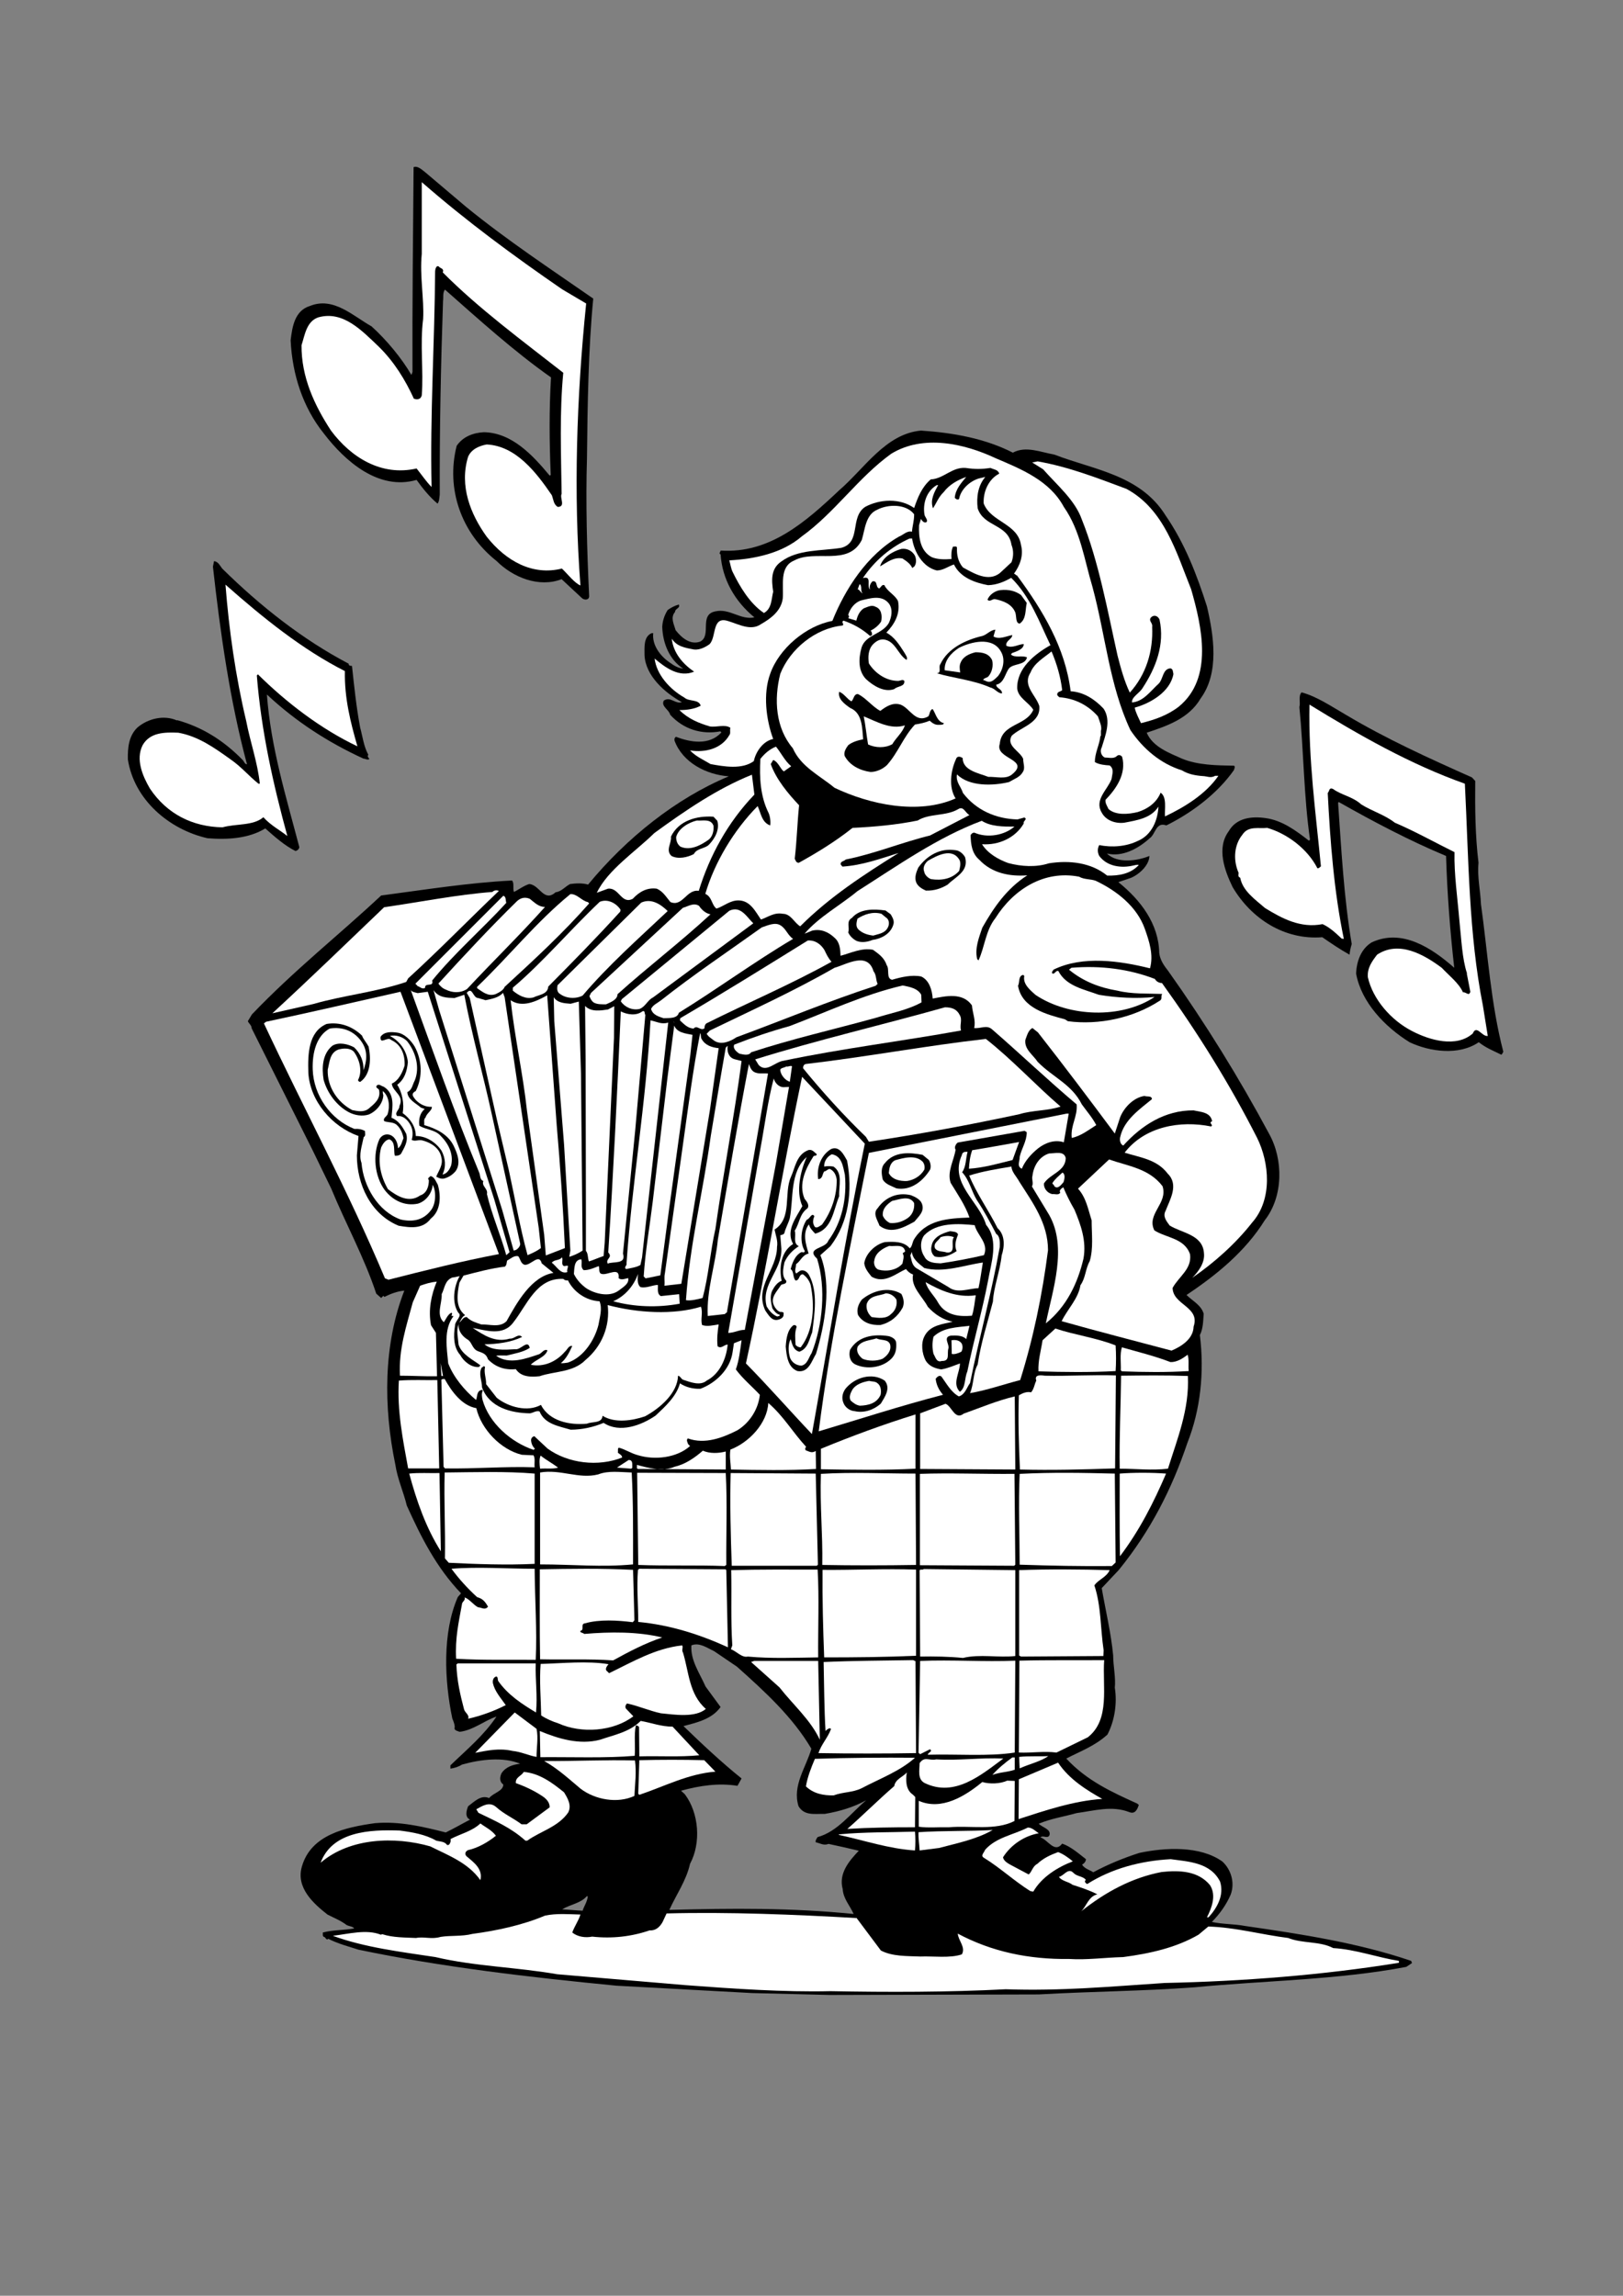 <?xml version="1.0" encoding="utf-8"?>
<!-- Generator: Adobe Illustrator 21.0.2, SVG Export Plug-In . SVG Version: 6.00 Build 0)  -->
<svg version="1.2" baseProfile="tiny" id="Layer_1" xmlns="http://www.w3.org/2000/svg" xmlns:xlink="http://www.w3.org/1999/xlink"
	 x="0px" y="0px" viewBox="0 0 595.3 841.9" overflow="scroll" xml:space="preserve">
<rect x="0" y="0" width="595.3" height="841.9" fill="#808080" stroke="none"/>
<g>
	<path d="M517.6,719.1c-19.4-6.6-40.1-9.8-60.9-12.8c-4.2-0.8-8.4-0.6-12.2-1.5c2.9-2.9,5.3-6.3,6.9-10c1.6-4.3,0.2-9.1-3-12.1
		c-8.2-5.9-21-5.2-30.5-3.2c-5.9,1.9-11.5,4.2-16.9,7.1c-1.4-0.9-3.2-1.3-4.1-2.8c0.7-0.4,1.4-1.1,1.4-2c-2.7-2.1-5.5-4.6-8.7-5.7
		c-2.8,3.7-5.3-1.5-8-2.3c1.1-0.9,2.5,0.6,3.3-0.7c0.8-2.3-2.6-2.9-3.9-4.3c4.5-1.9,9.3-2.6,13.9-3.9c6.6-0.9,12.9-2.8,19.2-0.4
		c2.1,0.9,3-0.7,3.6-2.6l-0.6-0.5c-9.3-4.2-18.5-8.4-26-16.5c5.2-2.7,10.5-4.6,15.1-8.8c2.7-5.2,3.6-11.6,2.7-17.2
		c0.4-3.5-0.6-8-0.6-11.8c-0.8-8.4-2.8-16.5-4.2-24.7l6.3-6.7c11.6-14.3,19.4-29.6,25.1-46.5c4.8-12.1,6.3-25.9,4.6-39.6
		c1.2-2.3,1.2-5.2,1.4-7.8c-0.9-3.2-4.1-4.7-6.3-6.9c11.1-7.4,21.6-16,28.7-27.4c6.9-8.8,6.8-22.4,1.6-31.7
		c-11-20.5-23.3-40.4-37-59.7c-1.5-1.9-3-4-3.3-6.6c-0.2-10.7-6.8-19.4-15-26l4.7-1.6c3.2-1.4,6.6-4.7,6.7-8
		c-4.3,1.8-11.8,2.9-15.6-0.9c5.7,1.4,11.5-1.8,15.7-5.6c2.2-1.5,2.2-6.1,6.1-4.7c9.1-4.5,18.6-11.5,24.8-20.3
		c0.1-0.5,0.6-1.3,0-1.6c-6.3-0.1-13.4-0.2-19.1-2.6c-4.7-2.1-10.7-4.3-12.9-9.5c7.5-2.5,15.5-5.2,19.8-12.6
		c6.9-9.4,4.8-23,2.3-33.7c-3.7-11.6-8.1-23.1-15.2-33.4c-9.3-14.9-26.4-16.7-40.8-22.3c-4.8-0.8-10.4-3.3-15.2-0.7
		c-10.2-5.2-21.8-7.3-33.7-8.1c-13,1.2-20.7,13.9-30,21.9c-12.4,11.7-25.6,23.3-43.5,22.1c0,0.5-0.8,1.1,0,1.4
		c0.6,9.1,5.2,17.2,12.4,23.1c-5,1.1-9.1-3.4-14.3-2.2c-6.2,1.2-1.2,8.9-5.6,11.1c-3.6,1.3-6.8-1.4-9-4.2c-0.6-2.2-2-4.6-0.2-6.7
		c0-1.3,2-1.3,1.4-2.7c-1.5,0.4-2.8,1.1-4.1,2c-1.2,1.9-1.9,4-2,6.2c0.2,6.2,2.8,12.2,7.7,15.3c-1.9-0.2-3.4-1.1-4.9-2.2
		c-3.7-2.5-6.6-6.6-6.1-10.8h-0.6c-3,1.3-2.6,5.2-2.6,8.1c0.4,7.6,7.5,13.8,13.7,17.2c-2.5,0.8-4.1-2.2-6.6-0.6
		c-1.2,2.1,1.9,3.3,2.3,5.2c4.8,5.3,11.5,7.4,18.4,6.1l0.4,0.4c-4.5,4.9-11.4,3.6-16.7,1.6c-0.5,0.4-0.6,0.8-0.5,1.4
		c3,8.1,11.7,12.5,19.9,13.1c-19.4,8.1-37.5,22.6-51.6,39.7c-2-0.6-4.5-0.5-6.6-0.2c-1.8,0.9-3.2,2.8-5.3,3c-4.3,3.9-5.9-2.8-9.7-3
		c-2,0.6-3.9,2.1-5.6,2.9c-0.5-1.4,0.2-3.2-0.7-4.2c-15.9,0.8-32.1,3.4-48,5.5c-15.6,14.6-31.7,27.2-47.4,43.6l-1.5,2.5
		c0.4,0.9,1.4,1.5,1.4,2.6l22.3,44.6l6.9,14.2c5.3,12.9,12.1,25.2,16.5,38.5l1.8,1.6l0.8-0.8l0.4,0.4c2.2-1.1,4.8-2.1,7.3-2.3
		c-7.7,19.8-7.7,42.5-3.3,63.8c0.8,5.3,3,10,4.2,15c5.2,11.5,10.8,22.7,19.9,32.2l-1.2,1.4c-5.7,13.1-4.9,30.6-2,44.5
		c0.5,1.2,1.1,2.7,0.8,3.7c0.2,0.8,1.2,0.9,1.9,1.2c5-0.6,9-4.1,13.5-5.6c-4.6,6.9-10.9,12.1-16.9,17.9v1.2c1.5-0.2,3-0.7,4.3-1.5
		c6.8-1.9,15-2.9,21.3-0.3c-2.6,0.3-5.2,1.1-6.8,3.4c-0.7,1.4-0.9,3.2,0.6,4.2c0,2.5-3.6,3-5.2,5c-3-1.3-5.4,1.3-7.7,3
		c-0.6,1.5-1.3,4,0.7,4.9c-2.9,1.5-6,3.3-8.9,4.7c-8.3-2.1-17-4.2-26-3.4c-10.7,1.5-23.5,4.2-26.8,16c-2.2,7.7,4.3,13.5,9.4,17.5
		c2.5,1.3,4.9,2.2,7.1,3.9c0.9,0.4,2.3,0.5,2.7,1.2c-3.7,0.7-7.8,0.5-11.5,1.5c0.1,0.6-0.2,1.3,0.4,1.6c0.6,0,0.9,1.5,1.6,0.7
		c3.5,1.8,7.4,2.8,11.1,4c30.7,6.4,62.7,10.1,94.6,13.2l49.7,2.7l28.5,0.7l76.7-0.2c19.6-1.1,37.9-1.2,57-2.6
		c25.9-2.5,52.6-2.7,77.8-7.5l2.1-1.4L517.6,719.1z M213.7,700.7c-2.5-0.1-5.2-0.4-7.5-0.5c2.9-1.8,6.8-2.2,9-4.8h0.4
		C215.4,697.5,214.2,699,213.7,700.7z M299.2,675.6c1.8,0.4,2.9,1.3,4.7,0.6c3.7,0.8,7.4,1.6,11.1,2.5c-3.5,3.7-7.5,8.3-5.9,14.1
		c0.2,3.5,2.7,6.1,4,9.1c-22.8-2.3-44.6-2.1-67.6-1.5c2.6-5.7,6.2-10.7,7.6-16.9c4.1-7.6,3.3-18.6-1.9-25.5l-1.4-1.3
		c6.9-1.9,13.8-2.9,20.7-1.8l1.5-2.7c-7.1-5.7-14.5-12.6-21.3-19.2c4.8-1.3,10.4-2.5,13.6-7l-5.5-7.5c-2.1-4.8-5.6-9.6-5.2-15.1
		c2.9-1.2,5.7,0.9,8.3,2.1l8.4,5.7c10.1,9,20.5,18.5,27.3,30.1c-1.9,6.8-7.1,13.5-4.7,21.1c2.2,3.6,5.9,2.7,9.6,2.8
		c5.4-0.9,10.7-2.5,15.2-5c-5.7,4.8-10.5,11.5-17.8,13.5C299.6,674.1,299,675,299.2,675.6z"/>
</g>
<path d="M171,75.9c15.1,12.3,30.9,22.7,46.6,33.6c-1.8,18.5-2.1,38.8-2.3,58.4c-0.5,16.2,0,34.1,0.8,50.8c-0.1,1.5-1.9,1.4-2.7,0.6
	l-7.4-6.9c-8.3,3.2-17.8-0.6-23.9-6.7c-12.9-10.2-18.6-26.4-14.6-42.2c2.3-3.4,6.1-4.8,10-5c10.2,0.2,17.8,8.3,24.1,15.9l0.4-0.2
	c-0.5-12.2-0.6-23.8,0.1-35.8c-13.5-9.5-26.2-21-38.9-32.2c-0.9,1.2-0.5,2.8-0.7,4.2c-0.8,23.2-1.3,47.6-1.2,71
	c-0.2,1.2-0.1,2.3-0.8,3.3c-2.7-2.2-5.5-5.6-7.7-8.7c-13.9,4-26.2-6.8-34-17c-7.8-9.7-11.6-21.8-12.2-34.2c0.6-5,1.5-10.9,7.1-12.6
	c8.6-3.5,15.8,3.7,22.6,7.5c5.5,5,11,11.6,14.6,17.8l0.4-1.1c-0.1-24.5,0.2-50,0.4-75.1c1.5-0.6,3,0.9,4.3,1.9L171,75.9z"/>
<path fill="#FFFFFF" d="M206.2,106.1l8.8,5.2c-3.5,34.2-4.7,69.7-2.1,103.4c-2.2-0.9-4.6-4.1-6.8-6.2c-10.7,2.7-20.5-2.7-27.6-11.7
	c-5.9-8.2-10.1-18.6-6.8-29.3c1.2-2.8,4.1-4,6.8-4.5c10.8,0.5,18.3,10.4,23.9,18.6c0.6,1.5,0.6,3.4,2.2,4.3c3-0.1,0.6-3.3,1.4-4.8
	c-0.2-14.6-0.8-29.7,0.6-44.4c-14.8-11.6-31-23.5-44.2-36.8c0.6-1.5-0.9-1.4-1.5-2.2c-0.9-0.5-1.3,1.1-1.3,1.8
	c-0.2,26.7-1.9,52.7-1.3,79.1c-1.9-1.9-3.5-4.3-5.5-6.8c-13,3-24.2-4.2-31.4-13.9c-6.1-9.3-10.9-19.7-10.8-31.3
	c1.2-3.7,1.8-8.7,6.1-10.2c9.1-2.6,16,4.8,22.3,10.8c5.6,5.5,9.7,12.2,12.8,19c1.1,0.4,2.5,0.4,2.9-1.2c0.7-9-0.7-18.6,0.5-28
	c0.4-7.5-1.3-15.7-0.5-23.9V66.8C171.3,81.3,188.5,93.9,206.2,106.1z"/>
<path fill="#FFFFFF" d="M365.1,168c9.4,4,19.9,8.2,25.1,17.9c6.1,8.7,7.5,19.3,10.5,29.3c4.8,17.7,6.2,36.1,13.9,52.5
	c4.7,7,11.2,12.4,18.9,14.8c2.3,1.4,4.9,1.9,7.6,2.1c1.5,0,3,0.9,4.6-0.1h1.2c-4.6,6.7-12.4,11.5-19.6,14.9
	c-0.2-2.6,0.8-7.1-1.6-8.7c-1.5,3.7-4.8,6-8.4,7.1c-3.3,0.8-8,1.3-10.7-1.1c-0.5-1.1-1.3-2.2-1.1-3.4c4-4.1,7.7-9.6,6.1-15.7
	c-0.4-0.7-1.3-0.9-1.9-0.4c-1.1,1.2-3,0.6-4.5,0.6c-1.4-0.7-1.8-2.5-1.1-3.7c1.3-4.3,3.6-9.8,0.7-14.2c-3.3-3.5-7.3-6.1-12.1-6.4
	c-2-16-10.1-29.5-19.7-42.5c-0.5,0-0.6-0.6-1.1-0.6c2.2-3,3.6-6.7,2.6-10.5c-1.2-8-11.1-8.4-13.7-15.3c-0.2-4.3,1.8-8.9,5.7-10.9
	c-0.4-1.5-2-1.5-3.2-2.1c-3.4,0.5-5.7,0.5-9.1,0c-5-0.4-8.1,4-12.8,4.2c-3.3,2.8-4.8,6.7-6.1,10.5c-5.2-3.7-12.6-3.3-18-0.4
	c-5.7,3.9-1.3,13-8.7,15c-7.5,1.2-15.9,0.5-22,5c-4,2.7-3.6,7-3,11.1c-0.7,2.8-0.5,6.2-3.4,7.8c-5.2-3.5-8.8-9.6-11.5-15.1
	c-0.6-1.3-0.8-2.8-1.2-4.2c9.3-0.5,19.4-2.6,26.6-8.8c12.1-8.7,20.7-21.6,32.8-30.3C338.7,159.2,353.8,162.7,365.1,168z"/>
<path fill="#FFFFFF" d="M413.2,179.3c13.9,7.5,18.3,23.4,23.7,36.8c3.9,13.6,8.3,32.6-4.6,43.1c-4.2,3.2-8.9,4.8-13.8,6
	c-0.8-1.8-1.9-3.7-2.3-5.7c5.6-1.5,13-5.7,14.2-12.3c-0.2-0.8-0.1-1.9-1.1-2.1c-2.9,0.2-2.6,3.9-4.3,5.6c-3,2.7-5.6,6.6-9.8,6.9
	c-0.2-2,2.8-3.4,3.9-5.3c4.8-7.3,8.2-15.9,6.2-25.1c-0.6-1.4-2.1-1.9-3.2-0.7c-0.9,1.3,0.8,1.9,0.5,3.4c0.4,8.9-2.2,17.5-8.2,24.1
	c-2-4.2-3.3-8.9-4.5-13.6c-3.7-16.6-6.9-34.4-13.1-49.9c-2.5-7.1-9-12.5-14.2-18.4l-4-2.5l2-0.4C392,171.2,402.5,175.3,413.2,179.3z
	"/>
<path fill="#FFFFFF" d="M354.4,174.9c-1.9,2.3-3.9,4.5-4.2,7.6c0.4,0.7,1.4,0.9,1.6,0.4c0.6-3.3,3.7-6.3,7.1-7.4l2.5-0.6
	c-2.7,3.2-3.3,7.4-2.8,11.5c2.2,6.9,11.2,5.7,12.4,13.4c0.8,2,0.8,4.3,0,6.4l-4.2,3.9c-4.3,3.5-9.7,0.1-13.6-2
	c-1.8-2.1-2.3-4.6-2.2-7.3c-0.2-0.7-0.9-0.2-1.4-0.4c-0.7,1.3-0.7,3-0.6,4.6c-2.5,0.2-5.2,0.2-7.3-0.7c-4.2-2.3-4.8-7.3-4.6-11.7
	l0.7-2.3c0.4,0.7,1.1,1.6,2,1.2c0.7-0.8-0.5-1.8-0.7-2.7c-0.7-4.1,0.7-8.7,4.5-10.9h0.5c-1.4,2.6-3,5.4-1.9,8.5
	c1.3-1.9,2-4.1,3.9-5.9C348.2,177.7,351.3,176,354.4,174.9z"/>
<path fill="#FFFFFF" d="M335.3,188.6c0,2.5-0.6,4-0.8,6.4c-1.8-0.5-3.2,1.2-4.8,1.8c-11.7,6.7-19.7,19.2-24.4,30.9
	c-9.7,1.8-19.6,10.2-22.8,19.4c-2.7,7.3-1.5,16.9,1.1,23.9c-3.6,0.7-6.4,4.6-7.1,8.1c-4.3,3.2-11,2-15.9,1.1c-2.6-1.6-5.3-2.7-7.5-5
	c5.7,0.9,11.6-0.7,14.4-5.6c0.6-0.7,0.1-1.8,0.4-2.7c-2-1.4-5.2-0.1-7.5-0.5c-4.1-1.2-8-2.8-11.2-6c2.8,0,5.6-0.4,7.8-1.6
	c-0.7-2.5-4.3-1.4-6-3c-5.3-3-10.2-8.4-10.9-14.3c4,3.4,9.1,7.1,14.5,4.8c-4.2-2.8-7.7-7-8.2-12.1c1.8,2.9,5,3.4,8.2,4
	c2.1,0.2,4.2-0.9,5.7-2c2.6-2.8,0.7-10.5,6.9-8.4c3.7,1.1,8.2,3.7,11.9,1.1c3.7-2.1,7.4-4.9,8-9.4c0.4-4.8-1.3-11.6,4.1-13.9
	c7.7-4.3,19.9,2.3,24.9-7.6c1.2-4,1.4-9.3,5.7-11.1C325.9,184.8,332.4,184.8,335.3,188.6z"/>
<path fill="#FFFFFF" d="M334.6,197.8c0.8,4.7,3.9,10.2,9,11.4c2.3,0,4.2-1.5,6.3-2.2c2.3,4.8,7.7,6.7,12.5,7.6
	c3.3-0.1,6-1.3,8.5-2.7c7,6.9,10.3,16.2,14.4,24.7c-6,3.4-12.4,8.6-12.2,15.9c0.4,3.5,4.2,5,5.9,7.8c-2.6,6-11.6,4.9-12.3,12.5
	c-1.9,5.6,11.4,5.6,4.5,11.2c-2.3,1.9-5.7,0.8-8.7,0.9c-3.5-1.4-9.4-2.3-9.4-6.9c-0.9-0.6-2.1-0.9-2.5,0.5
	c-1.9,4.2-2.7,10.2-0.1,14.3c-13.7,6.1-31.6,2.2-44.4-3.9c-5.6-4.6-12.3-7.7-15.3-14.5c-6.3-7.4-7-17.8-4.6-27.3
	c3.6-9.1,12.9-16.7,22.8-17.7c0.9-0.5-0.7-1.2,0.4-1.8c3.5,1.2,6.8,3,9.7,5.6c0.5,0.1,0.6-0.4,0.8-0.5c-0.1-0.5-0.1-1.1-0.6-1.4
	c1.4-0.7,3-1.9,3.9-3.4c0.4-2,0.2-4.6-2.1-5.4c-1.4-0.8-2.9,0.1-4.3,0.6c-1.6,1.1-2.3,2.8-2.7,4.5l-3-0.9c0.4-0.4,0.4-0.8,0-1.2
	c0.7-2.3,2.3-4.5,4.7-5.3c3.4-0.8,7.7-2.2,10.3,1.2c1.5,2.2,0.9,4.9-0.1,7.1c-2.5,4.2-8.5,4.2-10,9c-1.1,4-1.3,8.4,1.6,11.5
	c2.8,2.6,6.8,5,10.4,3.7c1.3-1.2,3.9-0.8,3.7-3c-0.6-0.7-1.5,0-2.3,0c-4.2,0-8.3-2.6-10.7-6.4c-0.4-2.5-0.2-5.2,1.5-7
	c1.1-1.1,2.3-1.9,3.9-1.8c4.3,0.5,5.2,5.5,8.4,7.5c0.6-0.8-0.4-1.9-0.8-2.7c-1.8-2.8-3.6-5.7-6.6-7.3c2.9-3,5.2-6.8,4.3-11.5
	c-0.9-2.2-4-3.6-5-5.9c-0.9-0.4-1.3,0.8-1.9,1.2c-1.5-0.4-0.4-3-2.5-2.6c-0.8,0.8-1.3,2-0.8,3c-1.6-1.1,0.9-5.2-2.7-4.2
	c4.3-6.4,10.2-11.4,17.1-14.5H334.6z"/>
<path d="M335.6,203.8c0.5,1.1,0.6,2.8-0.2,3.9l-0.8,0.6c-0.6-1.5-2.2-2.6-3.6-3.5c-3.2-0.6-5.6,1.4-8.2,2.9c0.9-3.3,4.6-5.5,7.8-6.4
	C332.7,201,334.6,202,335.6,203.8z"/>
<path d="M81.6,208.6c13.9,13.7,29.5,26,46.3,34.8c-0.1,0.8,0.8,0.8,1.2,0.8c0.8,7.4,1.6,15.2,3,22.6c0.9,3.3,1.3,6.9,3,10
	c-0.5,0.5,0,1.1,0.4,1.5c-0.6,0.6-1.5-0.1-2.2-0.1c-12.8-5.9-24.6-13.4-35.4-23.5c1.4,19.3,7.1,37.7,11.9,56
	c-0.2,0.8-0.7,1.2-1.4,1.4c-4-2-7.6-5.2-11.1-8.3c-6,3.7-13.8,4.2-21.2,3.6c-14.1-3.2-26.9-14.1-29.2-28.9
	c-0.1-4.5,0.4-8.7,3.5-11.7c3.9-3.3,9.7-4.7,14.5-2.6l0.1-0.1c9.1,2.5,17.1,7.5,24,14.6c0.6,0.6,0.7,1.5,1.6,1.6
	c-6.2-23-9.8-48.1-12.5-72.5l0.4-2C80.1,205.9,80.8,207.7,81.6,208.6z"/>
<path fill="#FFFFFF" d="M316.4,217.6c-0.7-0.2-0.9-1.2-1.8-1.5l0.7-1.9C316.4,215,315.4,216.6,316.4,217.6z"/>
<path fill="#FFFFFF" d="M126.5,246.1c-0.2,10,2.1,18.9,4.6,27.6c-13.5-6.4-26.2-16.2-36.5-26.4l-0.4,0.4c1.6,20.3,6,39.9,11.2,58.9
	c-2.6-2.1-6.1-3.9-8.8-6.9c-3.7,3.2-10,2.3-15,3.7c-10.9-0.2-20.3-4.8-26.6-14.2c-2.7-4.6-5.3-10.7-2.7-15.9
	c2.7-4.8,8.2-4.8,13.1-4.6c7.3,1.3,13.2,5.5,19.2,9.8c3.9,2.7,6.6,6,10.2,8.9h0.5c-0.8-7.7-3.5-15.2-5-23c-3.9-16.4-6.3-33.3-7.6-50
	C96.5,226.6,110.9,238.2,126.5,246.1z"/>
<path d="M374.5,218.2l2.1,2.9c-0.6,2.7-0.1,5.9-2.6,7.6c-1.6-0.2-1.1-2.7-1.6-4.1c-1.3-3.2-4.6-4.3-7.5-4.9
	c-0.9-0.1-1.9,1.2-2.7,0.2c0.7-1.8,2.8-3.3,4.8-3.5C370,216.1,372.4,216.7,374.5,218.2z"/>
<path d="M364.4,233.4c2.1,1.3,4.9-0.2,6.9-0.5c-0.1,1.6-2.5,2-2.2,3.9c2.2,1.1,4.5-0.6,6.4-0.6c0,1.9-2.7,2.7-4.3,3.3l-0.4,0.5
	c1.4,1.4,4.3,0.2,5.9,1.1c-0.8,3-4.9,2.1-6.6,4c-1.5,2-1.8,5.4-4.7,6c0,1.4,2.3,1.6,2.1,3.2c-1.5,0-2.7-1.9-4.3-2.2
	c-6.1-2.7-13.5-3.4-19.6-5.2c1.9-0.1,0.5-2.3,1.3-3.3c2.8-6,9.5-9,15.5-10.4c1.6-0.5,2.8-2.1,4.7-2.3L364.4,233.4z"/>
<path fill="#FFFFFF" d="M367.1,238.9c1.8,2.9,0.8,6.8-1.1,9.1c-1.2,1.1-2.3,2.5-4,1.9c-0.5-0.1-0.8-0.5-1.4-0.5
	c0.2-0.7,1.2-0.8,1.8-1.2c1.5-1.6,2-4.1,1.5-6.1c-1.2-2.5-3.6-2.9-6.1-2.9c-2.1,0.5-4.5,1.5-5.4,3.7c-0.6,1.1-0.4,2.6-0.2,3.7
	l-5.7-0.8c-0.2-3.5,2.3-6.3,5.2-8.2C356,235.4,364,233.3,367.1,238.9z"/>
<path fill="#FFFFFF" d="M389.6,253.1c-0.6,0.6-1.5,0.4-1.8,1.3c-0.2,0.6,0.5,1.1,0.8,1.3c5.5,0.4,10.4,2.8,14.1,7
	c0.6,1.8,1.6,3.9,1.1,5.3v1.9h-0.2c-0.2,3-2.1,6.3-2,9.6c1.6,0.9,3.7,1.1,5.4,1.2c1.8,1.3,0.9,3.4,0.7,5c-1.5,4-6.4,7.6-3.6,12.3
	c1.6,3,5.2,4.1,8.3,3.7c4.6-0.9,9.8-1.6,12.5-5.9c-0.2,4.7-2.3,10.4-7.6,12.6c-4.1,2-9.4,2.5-14.1,1.5c-0.7,1.2-0.7,2.7,0,4
	c3,4,8.3,4.5,12.5,3.5c0.7-0.1,1.3-0.4,2-0.2c-3,3.3-7.4,4-11.6,3.9c-5.9-4.8-13.9-5.7-21.4-4.5c-4.7,1.5-10,1.2-14.9-0.1
	c-3.6-1.3-7.5-3.5-9.6-6.9c6.1,0.4,12.2-2.3,15.3-7.6c-0.4-0.9,1.6-1.6,0.2-2.2l-2.5,0.7c-7.8-0.2-15.1-3.3-20-9.7
	c-0.7-2.3-2.7-4-2.2-6.8c4.6,4.5,13.2,4.2,19.1,2.8c1.8-1.1,4-1.8,5-3.6c1.1-1.5,0.1-3.5,0.2-4.9c-1.2-2.9-6.4-4.8-4.2-8.5
	c3.5-3.3,10.7-4.7,10.1-10.9c-1.3-4.1-6.3-7.5-3.2-12.3c1.3-3.4,5-5.5,7.7-7.7C387.6,243.4,389,248.1,389.6,253.1z"/>
<path d="M312.3,257.2c0.9-0.8,0.8-2.6,2.3-2.7c2.9,1.3,5.4,4.7,8.3,6.2c2.1-1.6,4.5-3.2,7.4-2.3c3.5,1.3,5.5,7,10.2,4.3
	c0.6-0.8,0.4-2.1,1.5-2.7c1.1,1.1,1.5,4.6,4.2,5.2c-0.1,0.7-1.2,0.6-1.9,0.6c-1.3,0.1-2.3-0.6-3.3-1.5c-1.6,0.7-3.5,1.1-5.4,1.4
	c-4.3,4.6-6.1,10.2-10.3,14.9c-1.6,1.5-3.9,2.5-6,2.5c-3.7-0.5-7.6-2.3-9.5-5.9c-0.4-1.4,0.5-2.8,1.3-3.9c1.6-1.3,3.7-1.8,5.5-2.2
	c-0.4-4.1-0.2-9.6-4.8-11.5c-2-1.4-4.6-3.3-4-5.9C309.6,254.3,310.7,256.4,312.3,257.2z"/>
<path d="M493.6,262.1c14.9,8.9,30.6,16,46.3,23l1.2,1.3c-0.1,10,0,20.1,1.2,30c-0.5,5.2,0.7,10.2,0.9,15.2
	c2.5,17.9,3.6,36.5,8.2,54.1c-0.2,0.4-0.4,0.8-0.7,1.1c-2.8-1.4-5.7-2.5-8.3-4.6c-7.3,5-18,3.5-25.4,0c-9-5.6-17.7-14.6-19.6-25.2
	c0.2-4.5,1.8-9,5.7-11.4c11.1-5.2,22,2,30.3,9.3c-1.5-13.2-2.6-27.4-3-41c-13.4-5.6-26.5-12.5-39.4-19.8l-0.2,0.4
	c1.2,17,2.1,34.7,5,51.7c-0.4,1.3-0.7,2.7-0.8,3.9c-3.6-2-6.8-4.2-10-6.4c-13.8,1.1-26-6.7-32.9-18.4c-2.9-6-6-14.3-1.4-20.5
	c2.8-4.9,8.4-5.5,13.4-4.8c6.1,0.8,11.1,4.5,16,8.3l0.4-0.4c-2.3-15.8-2.3-32.4-3.9-48.6c0.5-1.6-0.5-4,0.8-5.4
	C483,255.4,488.4,259.1,493.6,262.1z"/>
<path fill="#FFFFFF" d="M537.3,287.4c1.4,27.6,1.4,55,6.6,81.3l1.8,11.2c-2.1,0.4-4.1-4.3-5.5-0.9c-6,5.3-15.8,2.5-22.3-0.9
	c-7.6-3.9-14.4-11.6-16.2-19.8c-0.2-3.4,1.5-5.7,3.4-8.2c8-5.3,17.1-0.1,23.7,4.8c2.5,2.7,6.3,5.6,7.8,9c1.1-0.2,2.2,1.6,2.7-0.2
	L538,357h0.1c-1.8-5.3-2.1-12.8-2.8-19.3c-0.7-8.4-2-17.3-1.8-25.2c-7.3-3.6-14.4-7.6-21.9-10.8c-3.7-2.9-8.3-4.2-12.3-6.7
	c-3.2-2.9-7.3-3.4-10.4-5.7c-1.5-0.6-1.2,0.8-1.9,1.5c0.9,17.8,2.3,36.1,5.9,53.5l-0.8-0.1c-2.1-2-4.5-4.2-7-5.3
	c-8.1,1.6-14.9-2.1-21.1-5.9c-3.7-3.2-8.2-6.3-9.1-11.1c-1.3-0.6-0.2-1.5-0.8-2.3c-1.8-4.5-1.4-9.8,1.6-13.5
	c2.2-3.4,6.1-2.1,9.1-2.5c7.3,2.1,14.8,7.7,18.4,14.8c0.6,0.1,0.9-0.4,1.3-0.7c-1.9-19.6-4.6-39-4.2-59.3
	C498.7,269.7,517.3,280.3,537.3,287.4z"/>
<path fill="#FFFFFF" d="M331.9,266c-0.8,2.6-3.3,4.6-4.6,6.9c-2.6,1.5-6.2,1.4-8.9,0.1c-0.6-3.4-0.9-6.9-1.6-10.3
	C321.5,264.6,326.7,267.7,331.9,266z"/>
<path fill="#FFFFFF" d="M290.2,281l-2.7,1.9c-1.3-0.9-2-3.5-3.9-4.2l-0.9,1.5c2,5.6,6.4,10.9,10.4,15.1c-0.7,6.9-0.8,12.8-1.6,19.6
	c0.4,0.8,0.5,1.5,1.5,1.5c6.7-3.7,13.4-7.8,19.7-12.8c8.2-0.4,16-1.1,23.9-2.7c4.3-2.7,10.4-1.5,14.9-4.2c2-1.2,2.6,1.5,4.1,2.2
	l-14.5,7.5c-10.3,2.5-20.3,6.7-30.9,8.8c-0.6,0.7-2.1,0.6-1.8,1.9l0.6,0.7c7.4-0.5,13.9-2.9,20.6-5c-12.5,7.8-25.2,16-36.1,26.9
	c-2.2-1.3-3.4-4.6-6.4-4.6c-3.2-0.6-5.5,1.3-8,2.1c-2-2.9-3.9-6.9-8.1-7c-3.2-0.1-5.6,2.2-8.2,3c-1.8-1.3-1.6-4.3-4.1-5.4
	c3.4-11.6,10.5-23.4,19.2-32.2c1.2,2.6,1.5,6,4.6,7.1c0.2-1.3,0-3.3-0.6-4.6c-3-6-3.4-12.9-3-19.8c1.5-1.9,3.3-3.5,5.7-4.5
	C286.4,275.9,287.8,279,290.2,281z"/>
<path fill="#FFFFFF" d="M276.7,291.4c-9.8,10.2-16.4,22.4-20.4,35.3c-4.5-0.7-5.9,6-10.4,4.1c-1.6-1.9-2.7-3.9-5-4.9
	c-3.5-0.5-6.4,1.1-8.8,3.7c-4.2,2.2-5-4.2-9.1-3.7l-4.1,1.5c4-8.4,14.2-15.1,21.1-21.9c11.4-8.3,23.1-16.3,35.8-21.4L276.7,291.4z"
	/>
<path d="M263.1,301c0.9,3.2-0.8,6.4-3,8.7c-1.5,1.6-4.5,1.3-5.6,3.5c-2.3,1.2-5.7,2-8.2,0.7c-2.3-2.1,0.1-4.7-0.2-7.1
	c2.9-6,9.6-7.7,15.6-7.3L263.1,301z"/>
<path fill="#FFFFFF" d="M261.7,302.8c0.2,2-0.4,3.9-1.6,5c-2.9,2.1-6.8,4.3-10.5,2.7c-1.1-0.8-1.6-2.1-1.6-3.5
	c0.8-3.2,4.6-5.4,7.6-6.1C257.7,301.1,260.7,300.1,261.7,302.8z"/>
<path fill="#FFFFFF" d="M372.1,303.1c-3.7,3.3-10,4.3-14.6,2.3c-0.6-0.2-1.3,0.4-1.5,0.9c0.1,3.4,0.5,6.7,3.2,9
	c4.6,4.9,11.1,6.2,17.6,5.7c-7.6,4.9-12.3,11.8-16.5,19.2c-1.2,3.6-2.8,7.4-1.9,11.5l0.5,0.5c2.3-4.9,2.6-11,6.2-15.5
	c6.6-10.5,17.8-17.7,30.7-15.2c1.9,1.1,4.2,0.8,6.1,1.5c7.6,3.6,15.1,9.4,18,17.6c1.6,4.5,3.3,9.6,1.9,14.5
	c-10.9-2.7-24.6-4.8-35.4,0.5c-0.2,0.5-0.7,0.7-0.5,1.3c0.9,0.7,1.3-1.2,2.3-0.8c2.9,5.6,9.5,6.7,14.8,8.7
	c6.6,1.1,13.8,1.5,20.5,0.8c-12.2,8.1-31.5,7.4-43.6-0.7c-2.2-1.9-4.8-4.1-4.2-7l-0.4-0.4c-1.9,0.4-1.2,2.7-1.9,4
	c1.4,8.2,10.5,10.5,17.2,12.3l1.1,0.7c11.4,1.5,23.9-1.2,33.5-7.4c1.4-0.7,0.4-1.8,1.1-2.6c-5.3-0.2-11.2,0.1-16.4-1.2
	c-6.6-1.1-12.6-3.4-17.8-7.7l0.9-0.7c10.8-0.9,21.3,0.5,30.6,4.1c0.5,0.9,1.5,1.5,2.6,1.5c13.1,18.2,24.9,37.1,34.9,56.8
	c4.5,9.1,5.7,22.5-1.8,31c-6.1,7.8-14.1,14.9-22,20.3c2.2-2.2,4.7-5.5,4.3-9c-0.4-6.9-8.2-7.4-12.6-10.2c-1.1-1.5-2.6-3.3-1.5-5.3
	c1.6-4.2,5-9.6,0.8-13.7c-4-5.3-10.2-5.9-15.8-7.7c7.4-9.6,20.4-11.9,31.7-9.6c1.1-0.6-1.2-1.3,0.4-1.9c-0.6-3.4-4.2-3.4-6.8-4
	c-10.5-0.1-19.1,5.5-25.8,12.9c-1.2-0.5-1.4-2.2-1.1-3.2c1.4-6.2,7.1-10.1,11.6-13.8c0-1.4-1.8-0.8-2.7-1.2
	c-4.1,0.6-7.5,4.3-8.9,7.7l-2,6.1c-9-12.1-18.4-24.6-28.2-37.1l-2-1.6c-1.6,0.8-2,2.8-2.6,4.3c-0.5,3.5,2.9,5.6,4.5,8.1
	c5.6,5.7,12.5,8.2,16.2,15.6c1.8,2.5,3.9,4.9,5.3,7.6c-2.9,1.8-5.6,4-9,4.7c-0.5-4.6,2.2-7.8,1.8-12.3c-10.8-9.1-20.4-18.3-31-27.5
	c-2-1.8-4.2-0.2-6.6-0.5c0.7-2.8-0.6-5.5-0.8-8.3c-3.4-4.9-9.7-3.4-14.4-2.5c-0.2-3-1.2-6.7-4.2-8.1c-3.5-0.7-7.3,0.2-10.7,1.2
	c-2.3-0.5-0.8-3.9-2-5.4c-0.8-2.6-2.9-4.1-5-5.6c-4.2-0.8-8.1,1.2-11.9,2.2c-0.1-2.3-0.2-4.9-2.2-6.6c-2.2-2.1-5-3.4-8.3-2.6
	c-0.8,0.4-1.8,0.7-2.7,1.1c5.3-6.2,13-10.3,19.4-15.6c14.8-9.4,29.3-19.7,45.6-25.8C363.3,303.1,368,303.2,372.1,303.1z"/>
<path d="M354,314.4c1.4,5.2-3.5,7.1-6.4,10c-2.3,1.4-4.9,2.3-8,2.2c-1.3-0.6-2.8-1.4-3.5-2.9c-0.8-1.9,0-3.9,0.7-5.5
	c3.2-4.5,8.1-7.3,13.7-6.4C351.9,311.9,353.3,313.1,354,314.4z"/>
<path fill="#FFFFFF" d="M352,315.5c0.5,1.3,0.1,2.7-0.2,3.9c-2.6,2.9-6.4,3.6-10.3,3c-1.1-0.4-2.3-1.5-2.5-2.7
	c-0.6-1.5,0.1-2.9,1.3-4C343.6,313.8,349.3,310.6,352,315.5z"/>
<path fill="#FFFFFF" d="M183,326.7c-10.5,10-22,21.8-33.3,32.1l-0.7,1.3c-10.9,3.7-23,4.9-34.1,8.1l-15,3.4
	c14.2-13.1,27.1-25.6,41-38.9c13.2-1.9,26.6-4.6,39.7-5.6C181.3,326.4,182.2,326.4,183,326.7z"/>
<path fill="#FFFFFF" d="M215.6,330.8l0.5,0.5c-9.5,10.8-19.9,20.4-31,30.6c-0.5,1.3-2.1,2.1-3.4,2.7c-2.8,0.9-4.7-0.9-6.7-2.2v-0.5
	c11.9-11.4,21.8-23.9,34.2-34C211.6,327.7,213.4,330.4,215.6,330.8z"/>
<path fill="#FFFFFF" d="M185.7,331.1c-8.9,9.7-18.9,18.3-27.2,28.5c0.7,2.6-2.7,0.5-2.6,2.7c-1.1,0.6-1.9-0.5-2.8-0.7
	c-0.1-0.4-0.7-0.6-0.7-0.9l32.2-32.2C185.7,328.8,185.4,330.2,185.7,331.1z"/>
<path fill="#FFFFFF" d="M199.9,332.6c-9.3,10.4-19.1,19.9-28.6,30.1c-2.5,1.6-5.4,1.4-7.8,0.2c-1.1-0.4-2.1-1.3-2.7-2.2
	c9.5-10.4,19.1-20.7,28.9-30.3c1.4-1.2,2.9-1.5,4.6-0.8C196,330.9,197.5,332.6,199.9,332.6z"/>
<path fill="#FFFFFF" d="M227.6,333.6l-0.1,0.7c-8.8,9.7-17.2,18.2-26.4,27.5c-0.2,2.9-3.5,3-5.5,4c-2.9,0.7-5.4-0.8-7.5-2.5v-1.1
	c10.8-9.1,21.2-21.4,31.9-31.5C223,329.5,226.1,331.3,227.6,333.6z"/>
<path fill="#FFFFFF" d="M244.9,334.1c-10.7,10.1-21.8,19.9-31.2,31c-2.5,1.3-6,1.1-8.3-0.6c-1.2-0.7-1.1-2.1-0.9-3.2l30.7-30.3
	C239,329.3,242.4,331.7,244.9,334.1z"/>
<path fill="#FFFFFF" d="M260.6,335.3c-11,10.2-23,19.3-34.1,29.3c0,2-2.6,3-4.2,3.7c-1.5,0-3.3,0.1-4.6-0.7
	c-0.8-0.6-1.2-1.5-1.5-2.3l0.6-1.2l33.7-31.2c1.9-0.5,3.9-2,5.9-0.7C257.4,333.7,258.9,335,260.6,335.3z"/>
<path d="M326.7,335.3c0.7,1.2,1.5,2.5,0.9,4c-1.1,3.3-4.5,5-7.6,5.4c-1.6,0.7-3.9,1.1-5.7,0.4c-1.3-0.6-2.6-1.8-3.2-3.2
	c0.7-1.6-0.9-4,1.4-5.3c2.9-3.4,8-3.3,12.3-2.7L326.7,335.3z"/>
<path fill="#FFFFFF" d="M276.3,338.6l-36.8,27.2c-1.9,0.9-2.8,3.4-4.9,4.2c-2.7,0.6-5.4-0.6-6.9-2.8l0.4-0.8l39.4-32.4
	C271.7,332,273.9,336.3,276.3,338.6z"/>
<path fill="#FFFFFF" d="M325,336.5c1.3,0.8,1.3,2.7,0.5,3.9c-1.1,1.9-3.3,2.1-5.2,2.7c-1.9-0.2-3.9-0.8-5.4-2.2
	c-1.2-1.2-0.7-2.7-0.4-4c2.5-1.6,5.6-2.7,8.8-1.8L325,336.5z"/>
<path fill="#FFFFFF" d="M290.9,344.3c-14.2,8.4-27.8,18.4-41.9,27.1c-0.6,2.2-3.5,1.9-5.6,2c-1.8-0.6-4-1.2-4.6-3.4
	c0.7-1.5,2.3-2.1,3.7-3.2c11.9-9.4,24.6-17.9,36.9-26.7c2.1-0.7,4.8-2,6.8-0.8C288.3,340.5,288.9,343,290.9,344.3z"/>
<path fill="#FFFFFF" d="M302.4,348.4c0.7,1.5,1.4,3,2.6,4.3c-14.9,8.3-30.7,15-45.9,22.6c-0.6,0.5-0.7,1.1-0.7,1.8
	c-1.5,1.1-2.7-1.4-4,0.1c-2.1-0.1-3.5-1.6-5-3l0.1-0.8c15.9-9.3,31.3-18.9,46.8-28.5C299,344.7,301.1,346.3,302.4,348.4z"/>
<path fill="#FFFFFF" d="M320.4,356.2c1.1,1.3,0.8,3.2,1.5,4.6l-0.7,0.7c-17.3,5.6-34,12.6-51.1,18.9c-2.2,1.5-5.6,3-8.2,1.2
	c-1.1-0.9-2.1-1.4-2.7-2.5l1.2-1.2c15.3-7.4,30.9-14.5,45.7-23C310.5,353.7,318.2,348.8,320.4,356.2z"/>
<path fill="#FFFFFF" d="M337.9,364.8c0,0.9,0.1,1.9,0.1,2.8c-5.3,2.9-11.2,3.9-16.9,5.7c-15.2,4.2-30.7,7.7-45.6,12.6
	c-0.9,1.4-2.9,0.8-4.3,0.5c-1.1-0.7-2.5-1.9-1.9-3.3c6.6-2.6,13.4-4.9,20.3-6.8c13.7-5.2,26.9-11.5,41.5-14.9
	C333.6,361.9,336.6,362.4,337.9,364.8z"/>
<path fill="#FFFFFF" d="M153.2,364.2l3.7-0.5l24.4,76.2c1.9,6.4,3.7,12.9,5.6,19.3l-1.2,1.1c-2.1-7.5-5.3-14.8-7.1-22.4
	c0.5-2-2.1-2.9-1.3-4.8c-1.3-0.4-1.1-2-1.5-3c-9.1-22.1-17-44.7-25.2-67.2C150.9,363.8,152.2,363.9,153.2,364.2z"/>
<path fill="#FFFFFF" d="M166.7,366l3.6-1.2c2.8,14.9,6.9,29.2,10.1,43.9l10.4,47.4c0.1,0.8-0.8,1.9-1.6,2.3l-0.8,0.2l-4.2-14.9
	l-23.1-73.2l-2.1-7.4C160.9,365.9,163.9,365.9,166.7,366z"/>
<path fill="#FFFFFF" d="M178.1,366.8c2.3-0.5,4.8-0.9,6.4-2.7l0.6,1.6l12.5,84.6l0.8,7.4c-1.5,1.1-3.2,1.9-4.9,2.6
	c-2.8-10.2-4.6-20.8-6.9-31.3l-4.3-18.2L172.3,366l-1.1-1.9c2.1-2.5,2.2,1.9,4.2,1.9L178.1,366.8z"/>
<path fill="#FFFFFF" d="M183,459.9c-13.7,2.6-27.1,6-40.5,9.4l-1.3-0.5c-13.4-31.9-29.7-62.1-44.4-93.5l0.8-0.6
	c16.5-3.5,32.9-7.3,49.3-11L183,459.9z"/>
<path fill="#FFFFFF" d="M204.2,412.7c1.3,15,2.3,29.5,3,45l-7,2.7l-0.6-7.6l-6.3-45.4c-1.5-13.8-4.5-26.9-6-40.6
	c4.2,2.9,9.5,0.4,13.4-1.8L204.2,412.7z"/>
<path fill="#FFFFFF" d="M209.3,368.1l3-0.8l0.8,26.4l0.6,64.9c-1.6,1.1-3.3,1.8-4.9,2.3l0.4-2.3l-2.3-38.8l-3.6-45.3l-0.2-8.8
	C204.5,367.8,206.9,367.9,209.3,368.1z"/>
<path fill="#FFFFFF" d="M223,370.2l2.3-1.2l-0.1,11.6l-3.4,75.1l-0.4,4.9c-1.8,0.6-3.5,1.4-5.4,2c-0.5-1.3-0.2-2.8-1.1-3.9v-17.5
	l-0.1-52.7l-0.2-19.6C216.8,371.2,220.3,370.6,223,370.2z"/>
<path fill="#FFFFFF" d="M352,372.2c1.1,1.8-0.1,3.7,0.5,5.7c-21.4,3.9-43.8,6.6-65.1,11.1c-3.2,0.4-6.2,4.5-9.1,1.6l-1.3-2.1
	c22.7-7.1,46.5-12.6,69.6-19.1C349,369.4,350.9,370,352,372.2z"/>
<path fill="#FFFFFF" d="M235.6,370.9c1.1-0.5,0.7,0.8,1.1,1.3l-3.7,42.2l-4.5,45.3c1.3,4.1-3.6,2.8-5.6,3.7c-0.9-1.9,2-2.1,0.2-4.1
	c1.9-29.5,3.3-58.9,4.6-88.4C230,372.1,233.4,372.6,235.6,370.9z"/>
<path fill="#FFFFFF" d="M245.1,375l-9.6,86.1l-0.6,2.8c-1.5,0.9-3.5,1.1-5.2,1.5c-1.1-0.6,0.4-1.3,0.1-2.1
	c2.1-30.2,7.1-58.4,8.8-89.1C240.8,374.6,242.6,375.8,245.1,375z"/>
<polygon fill="#FFFFFF" points="247.2,375.3 247.1,374.4 247.2,374.8 "/>
<path d="M135.2,383.8c0.9,4.2,0.9,10.1-3,12.9c-0.5,0.1-0.7-0.2-0.9-0.6c1.8-3.3,0.5-7.7-1.5-10.4c-1.4-1.5-4-1.3-5.7-0.8
	c-3.2,1.2-3.2,4.7-3.9,7.4c-0.2,6.2,3.5,11.9,9,14.8c2.1,0.4,4.3,0.9,6.1-0.6c2.1-1.8,4.5-3.6,3.7-6.9c-0.4-0.5-1.4-0.8-0.8-1.5
	c0.8-0.8,1.6,0.2,2.5,0.4c4.3,2.6,3.2,7.5,2.9,11.4c2.7,1.1,4.1,3.4,5.4,5.9c0.8,2.8-0.7,5-1.9,7.3c-0.6,0.7-1.6,0.8-2.3,0.7
	c-0.5-1.9,0.4-5-2-6c-1.5,0.2-2.5,1.9-3,3c-1.4,5.4-0.1,10.8,2.5,15.3c3.4,2.6,7.7,5.2,11.8,2.3c2.5-0.8,3.2-3.4,3.2-5.6
	c-0.6-0.8,0-0.9,0.6-1.5c1.4,0.2,2,2,2.7,3.2c1.2,4.2,1.1,9.5-2.6,12.4c-3,4-7.6,3.3-11.8,2.6c-10.2-4.2-15.3-15.1-15.3-25.8
	l0.6-7.1c-9.7-3.4-17.8-12.8-18.4-23.2c-0.2-6.6-0.1-15,6.7-17.9c4.9-0.8,9.5,0.9,13,4.3C133.3,381.2,134.4,382.3,135.2,383.8z"/>
<path fill="#FFFFFF" d="M254,379.5l-0.8,7.4l-8,58.1l-3,22.7l-5.4,1.1l-0.7-0.7c0.6-9.4,2.2-18.3,3.3-27.3l5.4-45.4l2.5-19.3
	C248.3,378.7,251.4,379,254,379.5z"/>
<path fill="#FFFFFF" d="M132.8,382.3c2.1,3.2,1.8,6.8,0.5,10.2c0.2-3.2-1.1-6.2-3.4-8.4c-2.2-1.2-5.6-2.1-8-0.6
	c-3.7,3-3.9,8.1-3.2,12.5c1.3,4.7,4.7,9.5,9.3,11.9c2.1,1.1,4.9,1.6,7.3,0.8c2.8-1.2,5.2-4.1,5.3-7.1c-0.2-0.5-0.2-1.1-0.2-1.5
	c2.3,1.9,2.7,5.5,1.8,8.4c-0.2,0.9-2,1.6-1.2,2.7c1.6,0.5,3.6,0.2,4.8,1.6c1.2,1.2,1.9,2.9,2.2,4.6c-0.6,1.3-0.7,2.7-2,3.7
	c-0.1-1.9-0.9-4.1-2.9-4.9c-1.5-0.5-3,0-3.9,1.5c-2.6,5.7-1.8,13.7,1.9,18.7c3,3.9,7.4,6,12.2,5c3-0.9,5.2-3.9,5.4-6.9
	c1.3,2.2,1.3,7-0.7,9.4c-2.8,3.7-6.9,4.3-11.1,3.3c-8.3-3-13.6-12.2-14.3-20.7c-1.1-3,0.2-6.4,0.8-9.5c0.9-0.5,0.4-1.5,0.5-2.2
	c-1.1-0.7-2.6-0.9-3.9-0.8c-8.7-3.4-15-12.3-15.3-21.8c-0.2-6,1.3-12.3,6.2-15C125.6,376.4,130.1,378.1,132.8,382.3z"/>
<path d="M152.1,383.8c2.7,5,3,11.1,0.4,16.3c-2.1,1.1-0.8,2.2,0,3.3c1.6,1.6,3.5,2.6,5.9,2.5c0.1,1.4-1.9,2.3-2.3,3.9
	c-0.8,0.6-0.4,1.9-0.5,2.8c4.2,1.2,8.7,3.3,10.8,7.6c1.3,2.7,2.8,6.4,0.7,9.3c-1.2,1.4-2.5,2.2-4.2,2.7c-1.2,0.2-2-0.2-2.9-0.7
	c0.9-2.2,2.6-4.3,1.9-7c-0.6-3.4-3.7-5.4-6.7-6.2c-1.6-0.6-2.9,0.5-4.2-0.3c0.6-1.9,0.4-4.1-0.6-5.7c-0.9-1.6-2.6-3.3-4.7-3
	c-1.2-1.3,0.9-2.3,0.8-3.7c1.9-3.9-2.5-5.2-2.8-8.2c2.6-1.2,3.9-4.1,4.7-6.6c0.2-4-1.2-7.7-4.9-9.4c-1.4-1.5-4.2,2-3.9-1.2
	c1.4-2,4.1-1.8,6.2-1.5C148.4,379.1,150.7,381.5,152.1,383.8z"/>
<path fill="#FFFFFF" d="M257.4,381.1c1.3,2.3,3.7,3,6.2,3.3l-3.2,22.6l-10.5,63.8l-6.2,0.7c0.2-1.8-0.2-2.8,0.2-4.7l6.7-47.8
	c1.9-13.5,3.6-26.9,6.2-40.1C257.2,379.2,256.9,380.5,257.4,381.1z"/>
<path fill="#FFFFFF" d="M149.3,381.8c3.2,4,4.8,9.7,2.8,14.5c-0.8,1.4-0.9,3.4-2.7,4.2c0.1,2.7,3.3,4.2,5,5.7l1.4,0.5
	c-1.8,1.4-2.3,3.9-2,6.1c2.3,1.5,5.7,1.4,7.8,3.7c2.9,2.9,4.8,6.7,3.9,10.8c-0.5,1.4-1.5,3.2-3.2,3.4c1.4-2.9,1.1-6-0.4-8.8
	c-2.1-3-5.5-5.3-9.4-5.3c0-3.4-2-6.4-4.8-8.4c0.6-3.3-0.1-7.5-2-10.4c2.7-2,3.6-5,3.9-8.3c-0.4-4.1-2.9-7.7-6.6-9.6
	C145.2,379.4,147.7,380.2,149.3,381.8z"/>
<path fill="#FFFFFF" d="M361.6,381c9.7,7.6,18.5,17.2,27.4,24.8c-4.6,1.6-10.3,1.3-15.1,2.8c-18.2,3.9-36.5,7.3-55.2,10.1l-1.1-1.8
	c-7.7-7.4-16-16.5-23-25.1c-0.1-0.7,0.2-1.4,0.9-1.6C317.8,387.6,339.5,383.5,361.6,381z"/>
<path fill="#FFFFFF" d="M269.3,388.4l2.7,0.7c-2.7,20.5-6.7,41.1-9.6,61.6c-1.9,8.3-2.5,17.3-4.7,25.3c-2,0.5-4.3,1.1-6.1,0.8
	c1.4-20.4,6.3-39.8,9.1-60.2c1.8-10.8,3.6-21.7,5.5-32.4l0.7-0.7C266.6,385.6,267.2,387.7,269.3,388.4z"/>
<path fill="#FFFFFF" d="M277,393.3c1.5,0.6,2.9,0.2,4.7,0.4l-15,87.1c0.1,0.7-0.6,0.6-0.8,1.1l-6.3,0.7c-0.5-9.5,2.8-18.6,3.7-28
	c3.7-21.5,7.3-43.1,11.4-64.4C275.1,391.3,275.6,392.8,277,393.3z"/>
<path fill="#FFFFFF" d="M289.7,396.7c-1.5-0.4-3.3-2.3-3.5-4.2c-0.1-0.9,1.5-0.9,2.2-1.4c0.8,0.2,1.3-0.4,2.1-0.1L289.7,396.7z"/>
<path fill="#FFFFFF" d="M317.2,419.4c-7.3,35.4-13,70.7-19.4,106.5c-7.7-8.1-16.2-17.8-24.2-25.9c7.6-34.7,13.2-70.2,20.6-105.1
	L317.2,419.4z"/>
<path fill="#FFFFFF" d="M287.3,398.7l2.1-0.1l-4.8,28.1l-11.4,60.9v0.1c-2-0.1-3.9,1.1-6.1,1.1l11.8-67.5c1.6-8.6,2.7-17.5,4.9-25.8
	C284.2,397,285.5,398.6,287.3,398.7z"/>
<path fill="#FFFFFF" d="M390.2,418.9c-3.4-1.1-6.8,0.2-9.4,2.2c-2.6,2.1-4.9,4.7-6,7.5c-2-0.9-0.7-2.8-0.8-4.3
	c0.7-3.2,2.6-5.7,2.6-9.1l-0.8-0.5l-24.5,4.3c-0.7,0.5-1.4,1.8-0.8,2.6c-0.6,4-3.2,8.1-1.8,12.2c2.5,4.1,5.3,8.1,6.9,12.7
	c-8,0.3-16,0.8-20.4,8.1c-0.6,1.1-0.6,2.5-1.5,3.2c-2.1-2.6-5.9-2.5-9.1-2.3c-3.5,0.8-7,4.1-7.6,7.7c0.2,2,1.5,3.5,2.7,5
	c4.7,2.7,8.8-1.1,12.6-2.8c0.7,0.9,1.5,1.6,2.6,2c-0.9,4.5,3.4,8,5.4,11.8c2.5,2.8,5.6,4.8,9.1,5.5c-3.3,0.9-8.2,1.1-10.3,5.3
	c-1.4,2.6-0.9,6.4,0.4,8.9c1.3,2.2,3.5,2.9,5.7,3.3c2.5-0.4,4.7-1.4,6.9-2.2c0,3.3-3,7.5,0,10.4c2.2-1.6,1.6-5,2.7-7.4
	c2.3-11.4,5.4-21.8,7.6-33.3c1.1-6.4,4.1-14.8-0.7-20.5c-2.6-8.8-13.6-15.2-8.9-25.6c0.1-0.8,0.7-1.2,1.5-1.2h0.6
	c-0.7,2.5-0.5,5.4-2,7.5c2.7,2.9,3.4,6.9,5.4,10.2c2.7,4,4.9,8.2,7.1,12.4c1.4,0.8,1.4,3.2,1.3,4.8c-3,16.9-7.5,33.1-10.9,49.9
	c-1.2,1.6-1.8,4.2-4.1,4.9c-2.9-1.6-4.5-4.7-6.4-7.3c-0.8-0.6-1.5,0.1-2.1,0.8c0.2,2.2,1.2,4.2,2.7,5.9c-15.5,4-30.5,8.9-45.6,13.4
	c4.3-34.1,11.7-68.3,18.4-102.1l72.5-14.4h0.8L390.2,418.9z"/>
<path fill="#FFFFFF" d="M371.4,425.4c-5.3,1.3-10.3,2.8-16,3.2c0.1-2.1,0.4-4.7,1.2-6.8c5.7-0.9,11.5-2,17.2-3L371.4,425.4z"/>
<path d="M310.7,425.6c2.1,11.2,0.6,22.6-6.1,31.4l-3.7,3.3c4.3,10.9,1.6,25.8-1.6,36.2c-1.6,2.6-2.7,7-6.8,6.3c-3.5-1.3-4-5.5-4.3-9
	c0.2-2.9,0.6-6.1,2.8-7.8c0.6-0.2,1.1,0.1,1.2,0.6c-0.8,2.3-0.5,4.1-0.4,6.6c0.5,0.6,1.2,0.9,1.9,0.9c4.8-6.2,5.2-15.5,3.6-23
	c-0.5-1.5-1.4-2.8-2.8-3.8c-1.6,0-1.1,2.3-2.7,2.3c-1.1-1.2-0.5-3.3-1.8-4.2c0.5-1.8,1.4-4.9,3.9-6.2c0.5-0.1,1.1,0.4,1.3-0.4
	c-2-3.3-1.4-8.4,0.7-11.5c1.2-0.3,1.8-2.8,2.8-1.3c-0.4,0.9-0.7,2.3-0.2,3.2c0.6,1.9,2.1,0.4,3-0.1c3.5-4.8,5.5-10.7,5.4-16.5
	c-0.2-1.5-0.8-2.9-2.1-3.7c-0.9-0.7-1.5,0.6-2.5,0.7c-0.7,0.9-0.5,2.8-2.2,2.8c-0.6-4.1,0.9-8.7,4.7-11
	C307.9,420,309.6,423.7,310.7,425.6z"/>
<path d="M299.6,423.3c-0.1,0.7-0.9,0.4-1.2,0.7c-2.9,4.5-5.6,10.2-3.3,15.6c0.7,0.9,1.9,2.2,1.1,3.5c-3,2.1-2.9,5.5-4.7,8.2
	c0.6,1.9-0.8,4.6,1.5,5.7c-2.3,1.5-4.2,3.4-5.3,6c-0.4,2.2-1.1,4.9,0.7,6.7c0.2,1.3-1.3,1.1-1.9,1.5c-1.4,2.3-4.1,4.6-2.6,7.6
	c0.4,0.9,1.3,2,2.2,2.3c0.6,0,1.6,0,1.3,0.8c0.2,1.3-1.2,1.9-2.1,2.1c-2.3,0.5-3.5-1.9-4.6-3.4c-4.1-8.8,4.3-15,4.3-23.3
	c0.4-2.2-0.5-4.3-0.9-6.4c6.6-4.2,3.3-13.2,6-19.3c1.6-3.5,2-8.1,6.3-9.8C297.9,421.3,298.7,422.6,299.6,423.3z"/>
<path fill="#FFFFFF" d="M390.9,424.7c-0.1,4.9-5.7,5.7-8,9.3c-0.1,1.9,1.3,3.5,3,3.9c1.1-0.1,2.3,0.5,3-0.5c-0.6-0.9,0.5-1.6,1.1-2
	c1.1,2.6,2.5,5.5,4.1,8.2c2.3,5.5,4.5,11.5,3.3,18c-2.1,8.9-6.1,17.5-13.8,23.7c2.5-12.4,8-27.8,1.2-39.8l-6.3-10.4
	c0.7-1.2-0.2-2.7,0.2-3.9c0.4-3.6,2.5-7.1,6.1-8.2C386.9,423,390.3,421.9,390.9,424.7z"/>
<path d="M340.7,425.4c0.6,0.9,0.9,2.6,0.4,3.6c-2.7,4.3-7.1,7.7-12.3,6.8c-1.8-0.9-3.9-1.4-5-3.2c-0.5-2.1-0.8-4.5,0.8-6.1
	c3.4-4.3,9.1-3.9,13.8-3L340.7,425.4z"/>
<path fill="#FFFFFF" d="M309.9,430.8c0.8,8.7-1.1,17.5-6.1,24.2c-0.9,3-8.5,2.5-4.1,6.6c3.4,10.9,2,24.5-2,34.6
	c-1.1,1.6-1.5,4.1-3.7,4.6c-1.8,0-3.5-1.1-4.2-2.8c-0.7-2.2-0.8-5,0.2-6.9c0.5,1.4,0.8,4,3.2,4.6c3.2-1.1,3.6-4.6,4.7-7.1
	c0.9-6.9,2.2-14.9-1.2-21.1c-0.7-1.2-2.2-2.2-3.5-1.3l-1.1,0.8c-0.9-0.6-0.1-2.3-0.1-3.4c1.8-1.3,2.2-3.3,4.6-3.9
	c-1.1-3.5-2.3-7.6,0.1-10.7c0.4,1.5,1.3,2.3,2.3,3.4c6.3-1.6,6.7-8.8,8.8-13.7c-0.2-3.9,1.5-8.5-2.1-10.9c-1.3-0.2-2.2-0.2-3.4,0
	c-0.1-1.9,1.1-3.7,2.8-4.5C308.8,423.9,309.2,427.8,309.9,430.8z"/>
<path fill="#FFFFFF" d="M294.3,442.3c-2.2,4.1-6.2,8.9-3.4,13.9c-4.5,2.8-5.2,8.7-4.2,13.5c-1.6,0.5-2.8,2.3-3.5,3.7
	c-0.9,2-0.4,4.4,0.1,6.4c0.6,0.9,1.5,2.1,2.6,2.3c0.4,0.6-0.5,0.5-0.8,0.7c-1.8-0.7-3-2.2-3.9-3.7c-2.2-8.2,5.7-13.2,5.4-21.2
	l-0.4-4.9c0.6-0.2,1.2-0.2,1.5-0.8c0.4-1.8,1.5-3.6,2-5.5c1.4-7-0.1-16.9,6.2-22.4C293.7,429.1,291.8,436.9,294.3,442.3z"/>
<path fill="#FFFFFF" d="M338.4,426c0.7,0.8,0.9,2.1,0.6,3c-1.4,2.3-3.7,3.7-6.3,4.1c-2.6,0.1-5.5-0.5-6.7-2.9
	c0.2-1.8,0.4-3.7,2.3-4.7C331.5,424.6,335.8,423.4,338.4,426z"/>
<path fill="#FFFFFF" d="M426.4,435c2.1,6.3-6,10.2-3,16.2c4.3,2.8,11.1,2.8,13.1,8.8c0.7,5.4-4.1,8.1-6.4,12.3
	c0.1,6.3,10.2,6.9,7.7,14.2c-0.1,4.5-4.5,7.3-8.1,8.8c-13.5-3.6-26.9-7-40.3-10.8c2.2-4.5,6.1-8.2,6.9-13.2c1.9-2.6,1.8-6,3.4-8.8
	c1.4-4.8,0.7-9.8,0.7-15c-1.3-4-2-8.3-5-11.6l11.4-10.7C413.6,427.6,421.5,428.5,426.4,435z"/>
<path fill="#FFFFFF" d="M371,427.8c0,1.9,1.9,3.7,2.9,5.6c4.9,7.7,10.5,15.2,10.5,25.1c-2.1,16.4-5.4,32.3-10.2,47.6
	c-6.2,1.6-12.1,3.7-18.4,4.8c1.4-3.3,1.1-7.4,2.8-10.5c1.2-8,3.6-15.3,5.6-23.1c0.2-5,2.6-11.2,3.2-16.9c1.1-3.3,1.3-7.5-1.5-10
	c-3.3-6.6-7.8-12.8-10.4-19.3C360.5,429.5,365.7,428.7,371,427.8z"/>
<path fill="#FFFFFF" d="M390.1,433.5c-0.8,0.9-2.1,2.8-3.4,1.5c0-0.5-0.6-0.6-0.7-1.1c0.8-1.4,2.3-2.6,3.7-3.9
	C390.9,430.7,390.4,432.5,390.1,433.5z"/>
<path d="M338.1,441.3c1.2,2.9-1.1,4.7-2.7,6.7c-3.7,2-8.5,4.8-12.8,1.5c-0.7-2-2.6-4.5-0.7-6.4c2.7-3.9,7.1-6,12.2-4.8
	C335.6,438.9,337.5,439.8,338.1,441.3z"/>
<path fill="#FFFFFF" d="M335.3,441.2c0.2,2.5-0.8,4.7-3,5.9c-1.8,1.1-3.9,1.6-5.9,1.4c-1.2-0.6-2.1-1.5-2.6-2.7
	c-0.2-2.6,1.5-4.1,3.4-5.4C329.8,439.9,333.6,438.2,335.3,441.2z"/>
<path fill="#FFFFFF" d="M357.5,449.3c0.9,3.7,5.3,6.7,3.4,11c-5.2,1.2-10.4,2.2-15.9,3c-2.2-0.1-4.9-0.2-6-2.6
	c-1.5-2.2-1.6-5.6,0-7.7C343.6,448.2,351.7,448.7,357.5,449.3z"/>
<path d="M351.4,452.7c-0.7,1.8-1.5,4.1-0.5,6.1c-2.1,1.4-4.9,2.7-8,2c-1.2-0.9-1.6-2.5-1.2-3.9c0.5-3.3,4.1-4.7,6.8-5.4
	C349.6,451.7,351,451.6,351.4,452.7z"/>
<path fill="#FFFFFF" d="M349.9,453.7c-1.4,1.6,1.1,6-2.7,5.6c-1.4-0.5-3.3-0.1-4.3-1.6c-0.6-2,1.4-2.7,2.1-4
	C346.8,453.1,348.3,453.1,349.9,453.7z"/>
<path fill="#FFFFFF" d="M331.9,458.5c0.4,0.8-0.6,0.6-0.8,1.2c0.7,0.9,0.1,2.6-0.1,3.7c-2.1,2.5-6,3-8.8,2.2
	c-1.5-0.6-1.8-2.5-1.5-3.4c0.4-2.8,3.2-4.5,5.5-5.3C328,457.2,331.1,456.1,331.9,458.5z"/>
<path fill="#FFFFFF" d="M339,465c7.1,1.9,14.8-1.1,21.5-2c-0.5,2.9-0.9,6.3-1.6,9.4c-3.6,0.1-7.8,2.1-11-0.4l-11.9-7
	c-1.6-1.2-1.6-2.9-2.1-4.6l0.6-1.3C334.6,461.6,337,463.4,339,465z"/>
<path fill="#FFFFFF" d="M192.3,463.8c2.3,0.5,5.4-4.4,6.4-0.5l4.3,3.5c-8.1,1.3-13.4,10.9-17.2,17.7c-2.5,2.5-6.2,1.1-9.3,1.2
	c-1.9-0.7-3.7-1.1-5.3-2.7c-1.4-0.1-1.8,1.4-2.7,2c0.6-0.9,0.9-2.1,2.1-2.7c-3.7-2.9-2.9-7.7-2.1-11.9l1.5-2.6
	c5-1.3,10.2-2.7,15.2-3.3c0.7-0.6,0.6-1.5,0.8-2.2c1.3-0.7,2.6-2,4.1-1.6C190.9,461.7,190.9,463.2,192.3,463.8z"/>
<path fill="#FFFFFF" d="M206.9,464.3c0.5,0,0.8-0.2,1.4-0.1c0.1,0.8-0.5,1.4-0.2,2.3c-2.6,0.9-4-2.3-5.7-3.4c0.8-1.3,2.8-0.7,3.7-2
	C206.7,461.9,205.6,463.8,206.9,464.3z"/>
<path fill="#FFFFFF" d="M214.1,465.8c2,0,3.7-0.8,5.5-1.5c0.4,0.8-0.2,2.7,1.2,2.9c2.1,0.5,6.6-2.8,6.1,1.5c0.9,0.9,2.5,0.2,3.5,0
	c0.5,2.1-2,3.4-3.5,4.6c-3.4,2.5-8.7,1.2-11.9-0.9c-1.9-1.4-3.4-3-4.5-5.2c0.2-2.1,0-5.2,2.7-5.4
	C213.7,463.1,212.7,464.6,214.1,465.8z"/>
<path fill="#FFFFFF" d="M234.9,472c2.2,0.5,4.2-0.7,6.4-0.8c0.1,1.5-0.4,3.3,1.1,4.1l6.7-0.7l0.2,3.5c-8.1,1.5-16.7,1.2-24.4-0.9
	c4.3-1.8,7.6-5.7,9.1-10C233.9,468.8,233.6,470.9,234.9,472z"/>
<path fill="#FFFFFF" d="M168.6,468c-2.1,3.6-3,9.6-0.5,13.4c1.6,1.2-1.2,2.9-1.2,4.7c-0.6,3.8-0.6,8,1.9,10.8
	c1.2,2.3,4.1,4.7,6.9,4.4l0.5-0.6c-2.6-2-6.8-3.9-8-7.6c-0.2-2.6-0.9-5,0-7.5c-0.2,2.5,1.4,4.5,3.4,5.7c1.5,0.9,1.6,3.4,3.7,4.2
	c1.8,0.7,3,0.9,3.7,3c2.7,2.8,6.1,4,10.2,3.6c2,3,5.7,2.9,8.7,2.6c5.4-1.9,12.3-1.3,16.9-6c6-5,9-12.5,8.1-20.1
	c10.9,2.9,24.1,3.7,34.2,0.6c0.8,2.3-0.2,4.4,0.4,6.7c1.8,0.7,4.1,0.1,6.1-0.2c-0.4,2.6-0.7,5.3-0.4,8c1.4,1.1,2.3-0.6,3.7-0.6
	c-0.5,5.3-3,10.8-7.7,13.2c-2.3,2-5.9,0.6-8.3-0.2c-1.1-0.2-1.2-1.4-2.2-1.6c-0.2,6.3-6.4,11.8-12.1,14.9
	c-4.7,1.6-11.1,2.6-15.6-0.2c-0.2,2.9-3.7,2-5.7,2.9c-6.4,0.6-13.8-0.9-16.9-6.9c-4.8,2.7-11.8,0.9-16.2-2.6l-3.9-5
	c0.1-2-0.9-4.3-0.4-6.2c-0.4-0.9-0.8,0.1-1.2,0.1c-1.3,2.3,0.1,4.8,0.1,7.3c2.7,7.4,10.7,9.4,17.6,9.5c1.2-0.2,2.3-1.1,3.5-0.7
	c1.9,4.7,7.1,5.4,11.4,6.7c4.1,0,8.3-0.9,12.1-2.5c5.9,3.9,13.9,0.9,19.1-2.7c3.5-3.3,7.6-7,8.9-11.8c2.1,1.4,4.7,2.1,7.5,2
	c5.6-2.1,10.9-7.1,11.8-13.4l0.5-3.3c0.9-0.4,1.9-0.7,2.8-1.1c-0.5,3.5-0.9,7.3-2.1,10.7c2.5,3.4,5.9,6.2,8.8,9.3
	c-0.5,5-3.5,10.1-8.2,13c-5.3,2.7-11.9,5.3-18.2,3c-0.7,0.6-0.1,1.5,0.1,2.1l0.7,0.7c-4.8,4.3-12.9,5.3-19.3,3.3
	c-2.5-0.7-4.5-2.1-6.8-2.7c-0.6,0.3-0.2,1.2-0.4,1.8c0.6,0.6,1.5,0.8,1.6,1.8c-8.7,3.5-19.9,2.2-27.4-3.3l-4.8-4.5
	c-0.7,0.1-1.3,0.8-1.2,1.6c0.1,1.2,0.6,2.2,1.4,3l-0.5,0.4c-8.3-2.8-16.3-9.8-18.7-18.3c-0.2-0.9-0.5-2.5,0.1-3.4
	c-0.2-0.6-0.8-0.1-1.2,0c-1.1,0.9-0.8,2.3-1.3,3.4c-4.3-3.6-8.2-8.3-10.2-13.4c-0.5-5.6-1.8-12.4,1.9-17.3c-0.1-0.2-0.5-0.1-0.7-0.1
	c0-0.5,0.5-0.8,0-1.2c-1.3,0.5-2.1,2.5-2.8,3.5c-3-2.7-0.6-6.9-0.8-10.3c1.1-2.1,1.1-5,3.9-6.1C167,468.4,167.8,468.1,168.6,468z"/>
<path fill="#FFFFFF" d="M208.3,469.5c2.1,4.3,6.7,7.5,11.6,7.7c1.1,2.8,0.1,5.7-0.4,8.7c-1.4,5.5-5.4,11.8-11.2,13.8
	c-0.9,0.1-1.6,0.3-2.6,0.2c2-1.6,3.2-4.1,4.2-6.3c-1.3-0.3-1.9,1.5-2.7,2.1c-3.2,3.7-7.7,5.7-12.5,4.8c1.5-1.8,5.4-2.8,6.1-5.3
	c-1.2-0.6-2,0.9-3,1.4c-4.8,1.6-11,4-15.8,0.6c0.4-0.2,2.6-0.1,3.9-0.1c2.7-0.7,6-1.2,8.4-2.8c-0.7-3.3-3.3,0.9-5.4,0.5
	c-3.9,0.2-8.2,0.6-11.2-1.8c4.7-0.1,9.6-0.7,13.8-2.7c-1.4-1.5-2.8,0.8-4.5,0.6c-5.4,1.6-9.6-1.3-13.6-3.9c4.7,0.8,11.2,3.2,15-2.2
	c4.9-6.2,8.4-16.3,18.2-15.8C207,469.4,207.6,469.7,208.3,469.5z"/>
<path fill="#FFFFFF" d="M160.2,470c-2,4.8-3.2,10.4-2.1,16l1.8,2.8l0.4,15.9c-4.5,0.1-8.9-0.2-13.6-0.2c-0.5-9.8,2.3-18,4.7-26.9
	l2.7-6.1C156,470.8,158.1,470.2,160.2,470z"/>
<path fill="#FFFFFF" d="M357.9,475c-0.4,2.3-0.6,5.2-1.4,7.5c-4.5,0.4-9.5,0-12.3-4.6c-1.4-2.7-4-4.8-4.7-7.7
	C345,473.3,351.1,476,357.9,475z"/>
<path d="M330.6,474.5c0.8,1.5,1.2,3.3,0.5,5c-1.8,3.3-4.5,5.5-8.1,6.4c-3.3,0.2-6.6-0.8-8.3-3.7c-0.6-2.1,0.2-4,1.4-5.6
	C319.9,473.4,325.9,471.6,330.6,474.5z"/>
<path fill="#FFFFFF" d="M328.8,476.6c0.4,2-0.4,4.1-2,5.3c-1.8,1.9-4.8,1.4-7.1,1.1c-1.4-1.3-2.1-3-1.8-4.8c1.1-3.3,4.6-2.9,7-3.9
	C326.6,474.3,328,475.3,328.8,476.6z"/>
<path fill="#FFFFFF" d="M354.4,491.1c-1.2-1.4-3.7-1.4-5.6-1.3c-3,0.5-0.6,3-0.9,4.6c-0.7,2,0.8,4.8-2.5,4.7c-1.9,0.7-2.3-1.5-3-2.6
	c-0.5-2.1-0.5-4.2,0-6.3c3.5-3.4,8.5-3.4,13.2-4L354.4,491.1z"/>
<path fill="#FFFFFF" d="M409.2,493.4c0.2,3.3,0.2,6.3,0,9.4c-9,0.5-19.2,0.4-28.3,0.1c-0.2-3.9,0.9-7.5,1.5-11.4l4.7-4.3
	C394.3,489.6,402.2,490.6,409.2,493.4z"/>
<path d="M328.7,492.3c0.2,2.5-0.2,4.5-1.9,6.1c-3.3,3.2-8.9,3.9-13,2c-2-0.9-2.6-3.3-2-5.4c2.9-5,8.7-5.9,14.2-5
	C327.1,490.3,328.5,491,328.7,492.3z"/>
<path fill="#FFFFFF" d="M326.5,493.1c0.5,2.3-1.1,4.1-2.8,5.2c-2.2,0.9-5.2,0.9-7.3,0c-1.4-1.1-2.5-2.7-1.8-4.5
	c1.6-2.3,4.6-2.2,6.9-3C323,491.7,325.8,490.9,326.5,493.1z"/>
<path fill="#FFFFFF" d="M352.6,492.5c0.6,0.8,0.6,2.3,0,3.2c-1.1,0.6-2.7,1.1-3.5,0.8l-0.1-5C350.3,491.3,351.7,491.4,352.6,492.5z"
	/>
<path fill="#FFFFFF" d="M429.3,499.5c2.3,0.1,4.5-1.3,6.3-2.7c0.6,1.6,0.2,4,0.4,6c-8.4,0.5-16,0.4-24.5,0.1l-0.4-0.4
	c0.1-2.8-0.4-5.9,0.4-8.4C417.5,495.8,423.6,497.3,429.3,499.5z"/>
<polygon fill="#FFFFFF" points="161.9,504.6 161.6,499.9 162.5,504.6 "/>
<path fill="#FFFFFF" d="M409,538.5c-11.9,0.4-23.2,0.7-34.9,0.4c-0.4-8.8-0.7-17.9-0.4-27.2c1.2-0.7,2.8-1.5,4.5-1.1
	c1.1-1.3,1.2-2.9,1.9-4.3c-0.9-2.5,2.2-1.9,3.2-1.8c8.3,0.2,17.8-0.4,26-0.1L409,538.5z"/>
<path fill="#FFFFFF" d="M435.7,504.6c0.6,12.2-3.9,23.1-7.3,34c-5.9,0.7-11.8,0-17.7,0c-0.2-11.4,0.4-23.4,0.5-34.1
	C419.3,504.4,427.3,504.3,435.7,504.6z"/>
<path d="M324.5,506.3c2.3,2.8,0.1,5.9-1.4,8.4c-2.5,2.3-6.2,3.6-9.6,2.8c-1.8-0.1-3.6-1.4-4.2-3.2c-0.7-1.8-0.2-3.6,0.8-5
	C313.5,505.1,319.9,503.2,324.5,506.3z"/>
<path fill="#FFFFFF" d="M163.1,505.7c2.5,4.5,6.3,9.8,11.6,10.7c1.8,7.7,8.9,15.2,16.7,17.1l4.3,0.2c0.7,1.3,0.2,2.9,0.4,4.4
	c-11-0.4-21.7,0.6-32.9,0.4l-0.5-0.6l-0.8-31.5C161.7,505.7,162.5,505.7,163.1,505.7z"/>
<path fill="#FFFFFF" d="M161.1,538.5h-11.4c-1.9-10.4-4.1-21.2-3.4-32.2c4.8-0.4,9.6-0.1,14.1-0.2L161.1,538.5z"/>
<path fill="#FFFFFF" d="M321.9,507.3c1.2,0.9,1.4,2.7,1.1,4.2c-1.4,3.2-4.6,3.9-7.6,4c-1.3-0.2-2.3-0.9-3.4-1.9
	c-0.7-1.3,0-2.8,0.6-3.9c1.3-2.1,3.9-2.9,6.2-3.3C319.8,506.7,321.1,506.5,321.9,507.3z"/>
<path fill="#FFFFFF" d="M372.4,538.9l-34.9-0.2v-20.4l9.3-3.5c2.3,0.8,3.4,6.2,6.7,3.6c6.2-2.2,12.3-4.8,18.7-6.3L372.4,538.9z"/>
<path fill="#FFFFFF" d="M295.7,530.6c-0.5,0.4-0.5,1.3,0.2,1.4c1.3,0.5,2,0.9,3.3,0.1l0.1,6.6c-10,0.6-21.3,0.4-31.2,0.2
	c-0.1-2.5-0.6-4.7-0.2-7.3c6.8-2.6,13.5-9.6,13.9-17.1C287.4,519.3,290.7,525.2,295.7,530.6z"/>
<path fill="#FFFFFF" d="M335.8,538.6c-11.4,0.6-23.9,0.4-34.7,0.2v-7.5c11.4-4.7,22.8-8.9,34.7-12.6V538.6z"/>
<path fill="#FFFFFF" d="M266.2,532.3v6.6l-32.2-0.2c-0.7-0.2-0.2-0.9-0.4-1.5c4.1,1.1,9.4,2.6,13.8,0.7c3.9-0.9,7.3-3.2,10.4-5.9
	C260.3,533.1,263.5,533,266.2,532.3z"/>
<path fill="#FFFFFF" d="M204.7,538.2c-1.8,0.6-4.3,0.2-6.6,0.4c-0.2-1.5-0.4-3.5,0.2-4.8C200.4,535.5,202.6,536.6,204.7,538.2z"/>
<path fill="#FFFFFF" d="M231.9,537.8c0.1,0.4,0,0.6-0.4,0.8l-5.2-0.4l4.3-2.8C232.1,535.4,231.9,536.8,231.9,537.8z"/>
<path fill="#FFFFFF" d="M196.1,540.4v33.1c-10.2,0.5-21.6,0.1-31.5-0.4l-1.4-1.6c0.2-11-0.4-20.5-0.1-31.5
	C173.8,539.9,185.6,539.5,196.1,540.4z"/>
<path fill="#FFFFFF" d="M231.7,540c0.6,11.5,0.5,21.8,0.5,33.7c-11.6,1.1-22,0-34.1,0V540c7.5-1.3,14.2,2.5,21.3,0.7
	C223.2,539.2,227.5,539.9,231.7,540z"/>
<path fill="#FFFFFF" d="M161.7,568.9c-5.5-8.7-8.9-18.5-11.6-28.5c3.7-0.4,7.4-0.1,11.1-0.2L161.7,568.9z"/>
<path fill="#FFFFFF" d="M266.2,540.2c0.6,11.1,0.1,22.5,0.2,33.7l-0.6,0.4c-10.1-0.4-21.6,0-31.7-0.4l-0.4-33.8L266.2,540.2z"/>
<path fill="#FFFFFF" d="M427.7,540.4c-4.5,10.5-9.7,20.8-16.9,30.3c-0.2-9.7-0.1-20.5-0.1-30.3C415.6,540,422.5,540,427.7,540.4z"/>
<path fill="#FFFFFF" d="M300,573.8l-0.4,0.4h-31.2c-0.4-11.5-0.7-22.5-0.4-34l31.2,0.2L300,573.8z"/>
<path fill="#FFFFFF" d="M336,573.9c-11.4,0.2-23.4,0.2-34.4,0c0.2-11.7-0.9-21.5-0.5-33.4c11.6-0.7,23.2-0.1,34.7-0.1L336,573.9z"/>
<path fill="#FFFFFF" d="M372.4,573.8l-0.4,0.4l-34.6-0.2v-33.5c11-0.4,22.6,0.1,34.7,0L372.4,573.8z"/>
<path fill="#FFFFFF" d="M409.2,573l-1.4,1.3c-11.2,0.1-22-0.1-33.8-0.5c0-9.8-0.5-22.8,0-33.3c12.2-0.6,22.5-0.4,34.9-0.1L409.2,573
	z"/>
<path fill="#FFFFFF" d="M196.1,575.3c0.1,11.9,0.9,22.4,0.4,33.4c-9.7-0.1-19.1,0.2-29.2-0.4c-0.4-7.6,0.9-13.1,2.2-20.3
	c0.2-0.7,1.3-1.2,0.9-2.2c1.8,0.6,3.2,2.7,4.9,3.6c1.4,0.1,2.6,1.2,3.7-0.2c-1.1-1.9-1.9-2.9-4-3.5c-3.5-3.2-6.7-6.7-9.4-10.4
	C175.3,574.5,186.1,575.3,196.1,575.3z"/>
<path fill="#FFFFFF" d="M232.7,594.2l-0.6,0.7c-5.5-0.7-12.2-1.1-17.5,0.4c-1.9,0.2,0,2.5-1.8,2.8c0.1,0.8,0.8,0.5,1.5,1.1
	c9.4-0.8,19.6-0.9,28.6,1.3c-6.3,2.1-12.2,5.2-18,8.4c-8.7-0.6-17.5-0.2-26.8-0.4c-0.2-10.7-0.1-22.3-0.1-33
	c11.2-0.2,22.6-0.4,34.2,0.2L232.7,594.2z"/>
<path fill="#FFFFFF" d="M266.4,575.9l0.6,28.2c-10.3-4.7-21.2-8.2-32.9-9.3c0-6.4-0.6-12.5-0.1-19.1l0.5-0.4l31.7,0.2L266.4,575.9z"
	/>
<path fill="#FFFFFF" d="M299.9,575.6c0.6,10.3,0.1,21.4,0.2,32.2c-8.2,0.1-17.1,0.5-25.8-0.3c-2.2,0.5-4.1-1.9-6.2-2.7l0.5-1.4
	c-0.6-9.4-0.2-18.2-0.4-27.6C279.2,575.5,288.6,575.6,299.9,575.6z"/>
<path fill="#FFFFFF" d="M336,575.6c0,10.8,0,21.3,0,31.6c-11.1,0.5-22.4,0.6-33.7,0.6c-0.4-10.4-0.7-21.3-0.6-32.1
	C313.4,575.8,324.5,575.2,336,575.6z"/>
<path fill="#FFFFFF" d="M372.4,607.3c-6.2,0.7-12.9-0.8-19.2,0.7c-5-0.5-10.5-0.6-15.7-0.5l-0.2-31.6c0.2-0.6,1.2,0,1.5-0.5
	l33.6,0.4V607.3z"/>
<path fill="#FFFFFF" d="M407,575.8c-1.1,2.6-4.1,3.4-5.6,5.6c2.5,7.4,2.2,15.8,3.4,23.8l-0.1,2.1l-30.2,0.2l-0.7-0.4v-31.3
	C384.8,575.4,396.2,575.5,407,575.8z"/>
<path fill="#FFFFFF" d="M250.5,606c2.2,7.1,2.2,15.3,8.4,20.7c-3.9,3.3-11.5,2.1-16.5,1.6c-4.2-0.9-8.2-2.7-12.4-3.6
	c-0.6,0.5-0.9,1.5-0.2,2.1l2.5,2.6c-7.3,5.6-19.1,6.4-27.5,2.6c-2.2-0.7-4.3-1.6-6.3-2.9c-0.1-6.1-0.7-12.8-0.2-18.9
	c7.8-0.2,17.2-1.2,24.9,0.1c-0.6,0.7-1.5,1.9-0.5,2.6l0.7,0.7c8.7-4.2,16.9-9.1,26.8-10.2C250.7,604.1,249.9,605.2,250.5,606z"/>
<path fill="#FFFFFF" d="M405,608.8c-0.7,9.7,2.3,21.8-6,28.3l-11.5,5.6c-4.6-0.6-8.9,0.2-13.8,0l0.2-33.7
	C384.6,608.7,394.8,608.9,405,608.8z"/>
<path fill="#FFFFFF" d="M336,642.9c-11.6,0.2-23.8,0.2-35.8,0c1.1-3.3,3.4-5.6,4.6-8.8c-0.4-0.7-1.1,0-1.5,0.2l-0.5,0.5
	c-0.5-8-0.5-16.9-0.7-25.3c11.5-0.5,21.4-0.5,32.8-0.7l0.9,0.4L336,642.9z"/>
<path fill="#FFFFFF" d="M372.4,609l-0.2,33.7c-9.6,1.5-21.2,0.5-31.9,0.8c0-0.8,2-1.2,0.8-2l-3.6,1.8l-0.6-0.5
	c0.2-11.2,0.4-22,0.6-33.7C349.1,608.6,361.2,609.5,372.4,609z"/>
<path fill="#FFFFFF" d="M300.7,638c-3.4-7.3-9.7-12.7-14.8-19.2l-10.4-9.3l1.1-0.4h23.5L300.7,638z"/>
<path fill="#FFFFFF" d="M196.5,610c-0.2,6.1,0.7,11.8,0.1,18c-5-3-10.3-6.4-13.9-11.6c-0.2-0.6,0-1.3-0.6-1.6
	c-1.1,0.2-1.5,1.4-1.3,2.5c0.7,3,2.9,5.4,4.7,8c-4.1,2.1-8.9,3.9-13.8,5c0.6-1.4-1.2-2.2-1.5-3.5c-1.4-5.3-2.6-10.5-2.8-16.4
	l0.5-0.4H196.5z"/>
<path fill="#FFFFFF" d="M196.8,634c0.7,3.3,0,6.8,0,10.3c-2.9-0.5-5.7-1.9-8.8-2.2c-4.9-1.1-9-0.2-13.7,0.7l14.5-14.8L196.8,634z"/>
<path fill="#FFFFFF" d="M246.7,633.2l9.8,10.5c-7.4,0.7-14.3,0.2-22,0.4l-0.1-10.8c-0.4-0.4-0.7-0.6-1.2-0.5
	c-0.7,3.5-0.1,7.6-0.4,11.1c-10.4,0.9-23.5,0.4-34.6,0.5l-0.2-9.6c6.7,2.8,14.5,5.2,22.1,3.2c5.2-1.8,10.8-2.8,14.9-6.9
	C239,631.8,242.5,633.2,246.7,633.2z"/>
<path fill="#FFFFFF" d="M384.5,644c-2.8,2-7,2.9-10.5,4.5l-0.2-4.2C377.2,643.9,381.2,644.2,384.5,644z"/>
<path fill="#FFFFFF" d="M335.6,644.6c-5.4,4.9-13,7.7-19.6,11.2c-3.3,1.6-6.7,1.3-10.2,2.6c-3.9,0.1-7.5-0.7-10.2-3.3
	c0.6-3.5,1.9-6.8,3.3-10.1C311.3,644.6,323.7,644.5,335.6,644.6z"/>
<path fill="#FFFFFF" d="M372.2,649c-2.6,0.9-5.6,0.9-8.2,1.9c2-2.3,4.8-4.6,7.3-6.4h0.9V649z"/>
<path fill="#FFFFFF" d="M368,644.9c-8.1,6-17.8,14.3-28.8,9c-2.8-1.4-1.9-4.8-1.9-7.3c1.8-2.7,3.5-0.8,6.1-1.4
	C351.8,645.7,359.5,644.5,368,644.9z"/>
<path fill="#FFFFFF" d="M262.4,649.7c-10,0.8-18.7,5.4-27.9,8.5l-0.4-0.4l0.4-12.3c8.1-0.2,15.8-0.2,23.8,0L262.4,649.7z"/>
<path fill="#FFFFFF" d="M232.9,645.6c0.6,4.3,0,8.7-0.2,13c-6.2,2.9-14.4,1.4-19.7-2.6c-4.3-3.6-8.4-7.4-13.4-10.2
	C210.8,645.9,222.1,645.3,232.9,645.6z"/>
<path fill="#FFFFFF" d="M404.3,659.7c-10.5,0.7-20.8,4.2-30.7,7.4l0.1-14.6l14.4-6.1C392.2,652.6,398.8,656.6,404.3,659.7z"/>
<path fill="#FFFFFF" d="M206.9,657.3c1.2,2,2.9,4.7,1.5,7.4c-3.7,5.3-10.1,6.8-15,10.3h-0.7c-5.2-4.7-11.2-7.3-17.2-10.2l-0.8-1.3
	c2.2-1.2,4.8-3,7.3-0.8c2.9,2.6,6.2,4,9.3,6.3h1.9l8.4-6.2c0.1-1.9-1.4-3.3-2.8-4.2c-3-2-6.3-3.5-9.6-4.7c-0.2-2.2,2.1-2.6,2.9-4.1
	C197.9,650.3,202.6,653.8,206.9,657.3z"/>
<path fill="#FFFFFF" d="M334.8,658.1l0.9,0.9l-0.1,11.1c-8.8,0-16.3,0.1-24.8,0.6c5.5-4.8,11.4-10.7,17.2-15.7
	c0.4-2.6,3.3-3.4,4.6-5C332.2,652.6,332.1,656.3,334.8,658.1z"/>
<path fill="#FFFFFF" d="M372.1,667.8c-7.1,3.6-16,1.6-24.1,2.3c-3.5-0.1-7.7,0.3-11-0.2v-9.5c8.4,3.7,17.1-1.8,23.3-6.9
	c2.6,0.8,6.6,0.7,9.1-0.5l2.8,0.1L372.1,667.8z"/>
<path fill="#FFFFFF" d="M181.9,673.2c-2.8,2.3-6.6,4.5-10.3,5.3c-1.1,0.6-1.2,1.6-0.4,2.3c2.6,2.2,6,4.6,5,8.7
	c-4.5-6.4-11.8-9.1-18.4-12.4c-13-3.7-29.4-3.2-40.2,6c4.3-11.5,18-12.2,29-11.8c4.6,0.6,9.4,1.4,13.4,3.7c1.4,0.4,3,0.2,4,1.6
	c0.9,0.2,1.1-0.8,1.3-1.3v-0.9c3.6-1.9,7.8-2.8,10.9-5.7C178.2,670.2,180.2,671,181.9,673.2z"/>
<path fill="#FFFFFF" d="M381,672.3c-5.2,0.9-10.2,4.2-13.1,8.8c0.2,1.4,1.9,2.3,3,2.9l6.4,3.4c1.2-0.9,1.4-3,3.2-3.9
	c2.2-2.1,4.9-3.3,7.6-4.3c1.9,0.7,3.7,2,5.4,3.4c-5.5,2.1-11.4,5.7-14.5,11.1l-1.1-0.2c-5.9-3.7-11-8.5-17-12.2
	c-1.4-0.8,0.1-1.9,0.4-2.9c4-4.6,10.4-5.5,15.7-8.2C378.6,670.2,379.8,671.5,381,672.3z"/>
<path fill="#FFFFFF" d="M364.1,671.1c-5.9,3.4-12.9,4.8-19.7,6.6l-7.1,0.9c-0.1-2.2-0.5-4.3-0.4-6.7
	C346.1,671.3,355.4,671.6,364.1,671.1z"/>
<path fill="#FFFFFF" d="M335.6,671.7c0.2,2.2,0.2,4.8,0,6.9c-9.6-0.6-18.6-3.7-27.9-5.7v-0.2C317.2,671.8,326.5,672,335.6,671.7z"/>
<path fill="#FFFFFF" d="M447.5,690c1.6,5-1.1,9.7-4.2,13.1h-0.6c1.8-3.5,3.5-8.1,1.1-11.8c-4.3-5.2-11.1-5.5-17.7-4.8
	c-11,2.1-20.7,7.4-29.5,14.4c2-2,2.7-5.5,5.9-6.2c-2.9-1.5-6-2.5-9.1-3.5c-1.5-1.2-3.9-1.3-5-2.9c1.9-0.4,3.4-3.6,5.4-1.4
	c1.3,1.3,3.4,1.1,4.5,2.5c-0.8,0.5-0.1,1.3,0.5,1.5c9-5.7,19.6-8.5,30.6-9.1C435.7,682.7,443.9,682.9,447.5,690z"/>
<path fill="#FFFFFF" d="M314.2,703.4l8.9,11.9c4.2,2.2,9.5,2,14.5,2.2c4.7-0.2,10.9,0.7,15.2-0.8c1.5-2.6-1.3-5-1.5-7.6
	c12.4,6.6,25.9,9.5,41,9.3c6.3,0.4,12.6-0.5,19.7-0.7c9.8-1.3,19.3-3.4,27.6-8.2l3.6-3c10,0.3,19.6,3,29.3,4.2
	c5.2,2.1,11.6,1.1,16.5,3.7c8.3,0.5,16,3.4,24.1,4.7v0.7c-27.8,4.5-57.2,6.8-86,7.4c-19.7,1.3-37.9,3-58.2,2.3
	c-21.1,1.1-43.5,1.1-64.3,0.7c-17,0.4-35.8-0.9-53.1-2.2l-47.1-4c-14.9-2.6-30.3-2.9-44.7-6.3c-12.5-1.9-25.9-3.5-37.6-7.8
	c5.9-0.7,12.3-2.5,17.6-0.4l0.5-0.2c3.9,1.3,8.5,1.2,12.4,1.4c2.9-0.6,5.7,0.6,9-0.4c3.7-0.6,7.8-0.1,11.7-1.1
	c9-1.2,18.3-3.2,26.6-6.7c4.2-0.9,8.8-0.5,13-0.4c-0.7,2.3-2.2,4.3-3,6.6c2,1.6,4.8,2,7.3,1.5c7.3,0.8,14.4,0,21.1-2.3
	c2.1,0.2,3.7-1.2,4.7-3l1.5-3.2C267,701.1,291.5,702.1,314.2,703.4z"/>
</svg>
